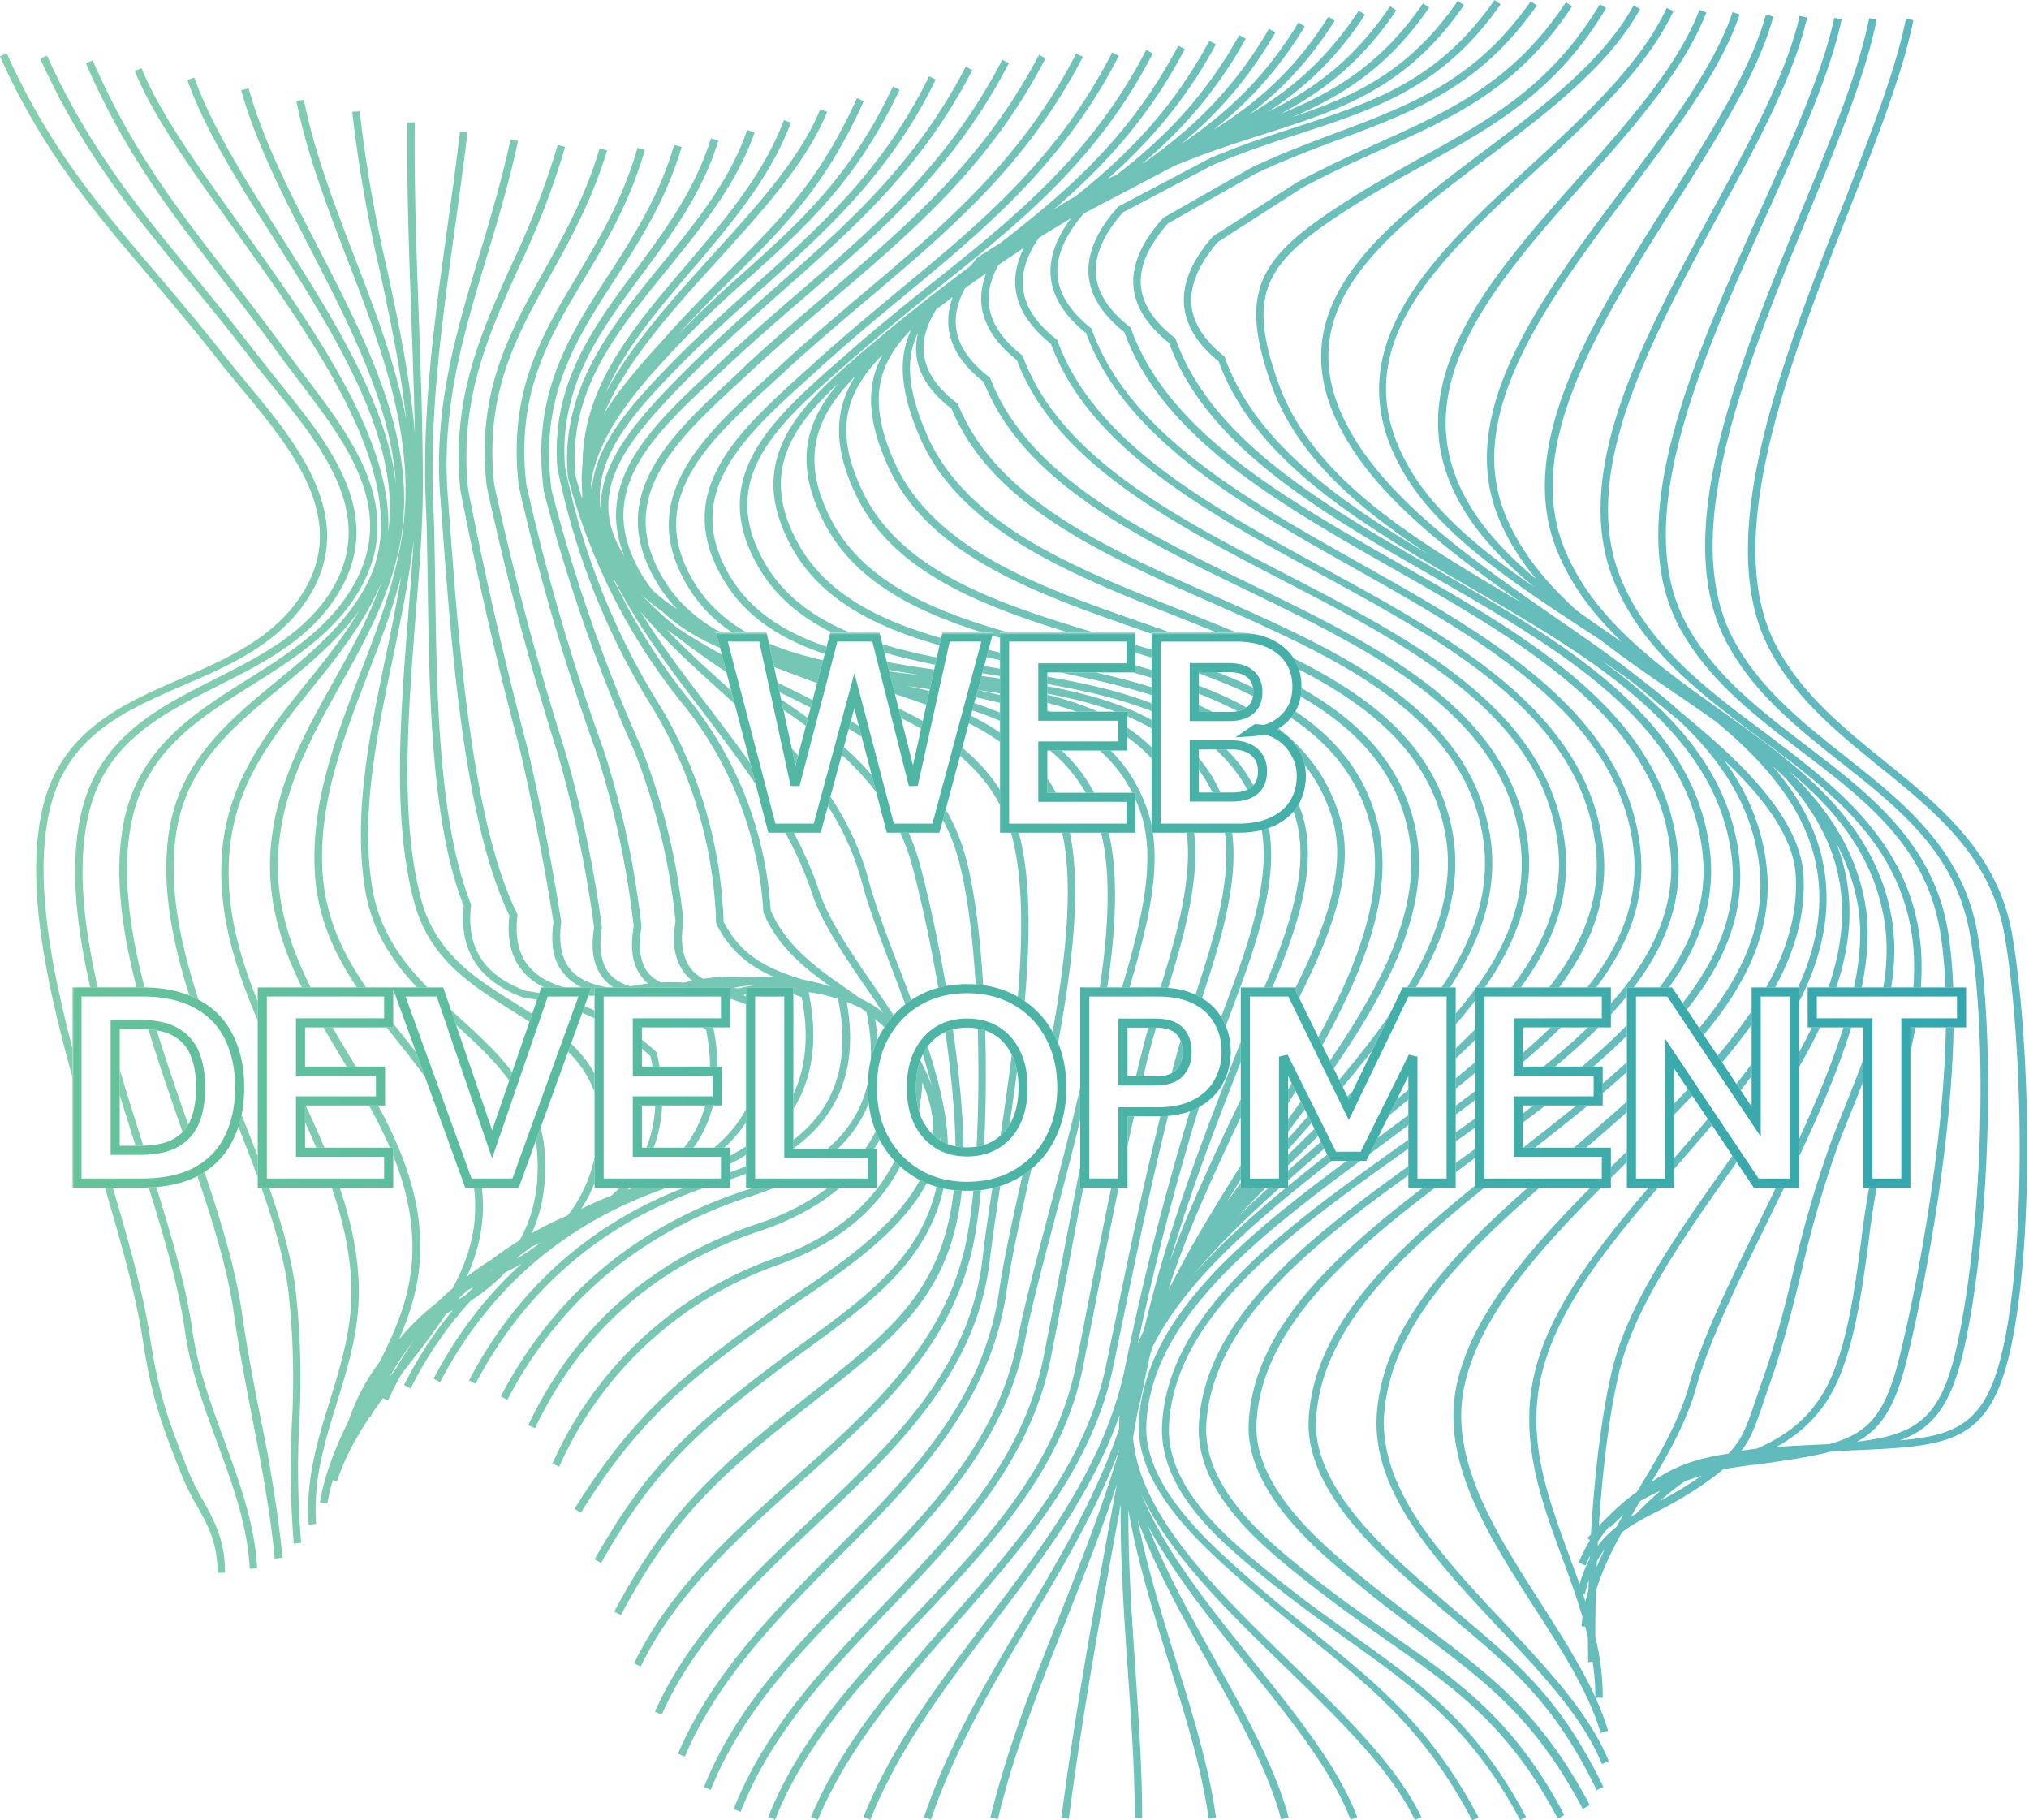 <?xml version="1.0" encoding="UTF-8"?>
<svg xmlns="http://www.w3.org/2000/svg" width="446" height="400" viewBox="0 0 446 400" fill="none">
  <path opacity=".8" d="M299.013 255.12c-23.136 17.144-46.035 35.034-47.034 57.897-.589 13.348 13.348 25.715 21.68 33.1 5.506 4.902 10.506 8.904 15.342 12.825 14.263 11.568 25.552 20.684 36.058 40.551l-1.471.507c-10.342-19.605-21.501-28.608-35.633-40.044-4.901-3.937-9.803-7.989-15.391-12.891-8.544-7.564-22.872-20.259-22.235-34.309 1.017-22.944 22.934-40.728 45.673-57.636h3.011zm10.559-2.684l-.688.491c-24.948 17.743-50.746 36.106-51.922 60.351-.686 14.018 13.511 25.406 22.873 32.954 6.29 5.065 11.96 9.117 17.449 13.071 15.211 10.848 27.219 19.426 38.165 39.995l-1.291.702c-10.766-20.226-22.644-28.706-37.675-39.439-5.505-3.938-11.191-7.99-17.53-13.071-9.656-7.744-24.229-19.458-23.511-34.309 1.226-25.03 27.35-43.623 52.609-61.611l1.521-1.085v1.951zm-36.84-19.044c-5.952 15.154-11.173 28.924-15.538 43.697 4.428-12.169 9.883-23.616 15.538-35.473v3.902c-6.117 12.894-11.633 24.828-15.867 37.74.199-.32.401-.638.605-.957 4.231-8.421 9.614-17.173 15.262-26.182v3.098a819.085 819.085 0 0 0-3.067 4.946 529.475 529.475 0 0 1 3.067-4.22V261h3.08l-.569.66.648-.66h2.362a312.734 312.734 0 0 0-6.044 6.254 281.688 281.688 0 0 1 6.696-6.254h2.446c-7.027 6.298-13.731 12.729-19.279 19.422 5.883-6.759 13.059-13.175 20.642-19.422h.418v-.342a608.12 608.12 0 0 1 8.611-6.921l.414.829.277.554h.29c-16.084 12.696-31.857 25.822-39.325 40.81a73.235 73.235 0 0 0-.581 1.774 163.278 163.278 0 0 0-1.199 5.592 163.151 163.151 0 0 1-1.581 7.16c-.329 1.818-.66 3.637-.992 5.458 1.499 17.24 18.331 33.592 34.644 49.449 12.041 11.698 23.413 22.76 28.755 34l-1.437.605c-5.228-10.979-16.501-21.926-28.428-33.526-12.65-12.29-25.603-24.887-31.684-38.115 4.942 12.289 14.867 24.643 24.577 36.727 9.622 11.975 18.707 23.297 22.873 34.308l-1.47.54c-4.134-10.734-13.071-21.958-22.678-33.836-8.137-10.128-16.427-20.445-21.883-30.826 3.745 9.75 9.27 19.638 14.695 29.356 6.829 12.237 13.299 23.804 16.24 34.816l-1.634.408c-2.892-10.832-9.297-22.301-16.077-34.44-5.785-10.359-11.67-20.914-15.444-31.342 1.96 10.092 5.159 20.423 8.304 30.558 3.807 12.253 7.402 23.837 8.889 34.848l-1.618.278c-1.471-10.865-5.048-22.383-8.822-34.587-3.42-11.04-6.906-22.291-8.816-33.257-.056 11.614.752 23.538 1.562 35.234.735 11.339 1.47 22.073 1.47 32.496h-1.633c0-10.374-.736-21.06-1.52-32.398-.836-12.135-1.689-24.519-1.567-36.576-4.171 22.662-8.418 46.108-11.406 69.089l-1.633-.213c3.12-24.082 7.629-48.523 11.975-72.164l.197-1.075c-3.251 9.899-7.062 19.533-10.8 28.98-5.702 14.312-11.616 29.114-15.341 44.553l-1.634-.392c3.807-15.537 9.689-30.388 15.374-44.766 4.639-11.737 9.393-23.755 13.024-36.199-5.161 13.602-12.612 26.139-19.886 38.372-8.055 13.626-16.37 27.66-21.566 43.05l-1.536-.522c5.245-15.554 13.626-29.67 21.73-43.328 7.946-13.36 16.094-27.048 21.177-42.087-.009-.984.014-1.964.074-2.941-5.982 17.138-17.085 31.814-27.934 46.073-10.096 13.316-20.553 27.088-26.843 42.854l-1.503-.605c6.372-15.978 16.894-29.832 27.056-43.229 12.76-16.812 25.96-34.179 30.404-55.418a621.432 621.432 0 0 1 14.299-56.451c.667-.246 1.3-.531 1.895-.861l.127-.073a617.477 617.477 0 0 0-13.489 51.943 61.34 61.34 0 0 1 1.299-2.771c5.186-21.724 12.078-39.987 20.344-61.011.312-.795.641-1.607.984-2.436v4.386zm-15.98 11.846c-3.872 15.533-6.946 30.622-10.246 46.376l-1.797 8.708c-4.656 22.465-19.769 39.636-34.31 56.236-11.665 13.25-23.706 26.941-30.633 43.377l-1.503-.637c7.025-16.681 19.164-30.471 30.894-43.803 15.129-17.203 29.408-33.459 33.999-55.548l1.798-8.692c3.202-15.601 6.273-30.543 10.116-45.924a25.846 25.846 0 0 0 1.682-.093zM245.892 261c-1.857 8.924-3.612 17.879-5.415 27.069-.774 3.976-1.558 7.978-2.353 12.008-4.526 22.873-20.161 39.359-35.273 55.354-12.466 13.282-25.536 27.006-32.48 44.487l-1.503-.605c7.074-17.775 20.161-31.613 32.839-45.01 15.635-16.55 30.421-32.169 34.849-54.535.806-4.03 1.59-8.034 2.352-12.009 1.782-9.06 3.521-17.92 5.357-26.759h1.627zm63.68-2.707c-22.31 16.064-43.219 33.003-44.409 54.839-.751 14.295 14.067 26.026 22.873 33.018 6.421 5.081 12.156 9.085 17.711 12.973 15.161 10.587 27.137 18.936 38.1 39.733l-1.389.882c-10.767-20.438-22.595-28.689-37.577-39.211-5.31-3.708-11.339-7.924-17.792-13.07-9.117-7.205-24.36-19.246-23.56-34.407 1.223-22.813 23.062-40.251 46.043-56.76v2.003zM237.442 261h.683c-.964 4.956-1.894 9.88-2.794 14.751-1.405 7.466-2.86 15.178-4.395 22.873-4.592 22.873-20.243 39.211-35.388 54.993-12.646 13.168-25.782 26.859-32.758 44.553l-1.519-.605c7.091-17.971 20.341-31.793 33.15-45.141 15.668-16.338 30.47-31.761 34.963-54.193a2300.674 2300.674 0 0 0 4.394-22.791c1.192-6.267 2.401-12.625 3.664-19.026V261zm78.057 0c-20.165 15.278-38.291 31.555-39.308 51.723-.702 14.034 14.443 26.663 21.73 32.675 5.767 4.787 11.109 8.807 15.831 12.352 14.002 10.522 25.062 18.838 35.698 38.934l-1.535.865c-10.44-19.752-20.847-27.578-35.225-38.377-4.737-3.562-10.096-7.581-15.896-12.417-7.483-6.225-23.069-19.213-22.317-34.065 1.031-20.35 18.501-36.553 38.327-51.69h2.695zm8.812 0h2c-18.86 15.154-35.911 31.213-37.016 50.938-.686 12.319 10.488 24.083 18.951 31.843 4.901 4.477 9.313 8.169 13.234 11.534 12.564 10.571 21.648 18.218 30.96 37.382l-1.47.719c-9.166-18.854-18.135-26.402-30.535-36.858-3.938-3.268-8.414-7.075-13.299-11.568-8.708-7.989-20.194-20.128-19.475-33.149 1.116-20.05 17.888-36.183 36.65-51.33V261zm-86.869-14.892c-1.823 7.507-3.775 14.919-5.624 21.931-2.646 9.982-5.13 19.409-6.535 26.663-4.493 22.873-20.406 38.982-35.797 54.52-12.874 13.037-26.221 26.5-33.247 44.129l-1.503-.605c7.14-17.972 20.602-31.532 33.607-44.668 15.913-16.06 30.944-31.238 35.355-53.67 1.422-7.303 3.921-16.762 6.535-26.777 2.399-9.09 4.973-18.856 7.209-28.615v7.092zM338.452 261c-17.16 14.956-32.848 30.735-34.192 49.812-1.16 16.468 12.825 31.385 26.337 45.746 9.672 10.309 18.805 20.062 23.02 30.469l-1.487.67c-4.101-10.129-13.07-19.769-22.709-29.964-13.757-14.704-27.987-29.865-26.778-47.036 1.375-19.114 16.407-34.848 33.193-49.697h2.616zm-111.743-4.11c-2.265 10.111-4.409 19.661-5.462 26.964-3.611 24.997-20.634 42.054-37.119 58.539-12.891 13.005-26.223 26.353-33.591 43.638l-1.503-.637c7.499-17.58 20.945-31.043 33.934-44.113 17.04-17.04 33.133-33.149 36.662-57.623 1.007-6.927 2.984-15.836 5.104-25.328a20.425 20.425 0 0 0 1.975-1.44zM412.498 4.297c-2.287 11.812-8.479 26.876-15.014 42.821-13.446 32.676-28.673 69.845-16.648 93.028 5.718 10.996 15.456 18.707 24.866 26.141 12.695 10.048 25.813 20.439 28.999 38.966 3.987 23.232 2.648 65.58-2.858 90.609-2.821 12.776-6.86 18.107-14.323 20.692 13.542-1.136 19.447-4.408 22.982-21.264 4.983-23.641 4.117-66.037.212-89.286-2.925-17.547-14.867-27.219-27.513-37.463-9.149-7.401-18.608-15.063-24.31-25.977-12.532-23.984 2.63-62.754 16.01-96.982 6.078-15.52 11.813-30.192 14.051-41.465l1.634.31c-2.271 11.437-8.023 26.14-14.133 41.76-13.25 33.884-28.28 72.295-16.076 95.625 5.538 10.604 14.867 18.168 23.886 25.471 12.318 9.966 25.062 20.292 28.101 38.444 3.921 23.395 4.787 66.07-.228 89.858-4.591 21.811-13.382 22.203-34.637 23.134l-2.842.13c-.807.075-1.639.148-2.494.219-4.238 1.116-9.575 1.877-16.442 2.854h-.539c-2.326.329-4.429.633-6.356.944-1.402 1.175-3.095 2.433-5.179 3.859a87.926 87.926 0 0 1-8.904 5.212c-3.028 1.526-5.798 2.952-8.206 4.802-2.368 4.279-4.415 8.535-5.745 12.921a337.771 337.771 0 0 0-.122 9.979c1.025 4.379 1.665 8.858 1.624 13.468h-1.568c1.098 2.422 2.03 4.837 2.744 7.255l-1.634.491c-2.663-9.035-8.512-18.168-14.704-27.775-10.081-15.733-20.504-32.023-16.943-48.704 3.29-15.392 15.823-29.616 29.416-43.374h2.354c-13.841 13.89-26.798 28.275-30.087 43.652-3.431 16.028 6.813 32.022 16.714 47.478 4.576 7.188 8.975 14.043 12.073 20.834a50.279 50.279 0 0 0-.578-7.757l-.974.059c-.04-1.729-.065-3.543-.071-5.426a80.41 80.41 0 0 0-.596-2.369l-.802-.064a34.06 34.06 0 0 1 .216-2.023c-1.292-4.408-2.882-8.732-4.449-12.991-4.558-12.433-9.28-25.275-6.355-39.44 3.021-14.556 13.802-28.476 25.342-41.953h2.077c-11.73 13.635-22.858 27.655-25.866 42.264-2.827 13.707 1.633 25.765 6.29 38.541a385.865 385.865 0 0 1 2.316 6.352c.607-2.134 1.351-3.974 2.21-5.585l.026-.584a33.88 33.88 0 0 0-.909 2.055l-1.519-.621a33.01 33.01 0 0 1 2.466-4.912l-.539-.495c.257-.282.511-.558.761-.829.772-12.745 2.241-25.776 4.566-35.72 3.398-14.606 13.511-28.983 24.228-44.21.767-1.089 1.535-2.18 2.303-3.274l.945 1.415c-.642.915-1.283 1.83-1.925 2.742-10.603 15.079-20.634 29.408-23.967 43.622-2.189 9.38-3.614 21.524-4.406 33.567 3.091-3.224 5.763-5.636 8.388-7.49l.168-.28c4.444-7.385 9.051-15.031 11.257-23.102 2.842-10.293 9.1-23.036 15.733-36.515 1.117-2.286 2.247-4.605 3.379-6.941h1.814c-1.25 2.574-2.502 5.128-3.739 7.644-6.535 13.413-12.809 26.14-15.602 36.237-2.013 7.287-5.847 14.157-9.81 20.799 5.241-3.609 10.017-5.181 16.482-6.152l.451-.113c3.059-3.186 4.075-6.204 5.996-11.903.457-1.34.963-2.844 1.552-4.527 2.761-7.776 4.901-16.141 6.829-24.228a246.298 246.298 0 0 1 8.169-27.889c.931-2.434 1.928-4.901 2.941-7.45 1.414-3.523 2.84-7.074 4.136-10.647v4.814a537.427 537.427 0 0 1-2.568 6.47c-1.013 2.516-2.009 5-2.924 7.434a239.9 239.9 0 0 0-8.055 27.774c-2.01 8.169-4.1 16.534-6.861 24.377-.589 1.633-1.096 3.169-1.553 4.508-1.605 4.76-2.634 7.802-4.84 10.686a58.673 58.673 0 0 1 3.364-.472c7.081-3.089 13.163-7.62 16.834-16.781 3.349-8.349 4.77-18.772 6.126-28.869A190.05 190.05 0 0 1 410.854 261h1.659a185.279 185.279 0 0 0-1.763 11.892c-1.389 10.178-2.81 20.716-6.241 29.245-3.201 7.977-8.238 12.647-14.022 15.842 2.361-.166 4.942-.294 7.814-.436l3.022-.147c.275-.015.548-.027.82-.041 9.324-2.609 12.624-7.228 15.861-21.068 4.777-20.311 9.344-47.866 9.716-70.507h1.702c-.376 22.801-4.968 50.487-9.751 70.883-2.687 11.588-5.59 17.059-11.524 20.187 13.21-1.597 18.538-5.054 22.062-21.347 5.489-24.883 6.813-66.986 2.843-89.989-3.072-17.972-15.375-27.66-28.396-37.969-9.557-7.548-19.425-15.374-25.291-26.68-12.384-23.853 3.006-61.332 16.567-94.4 6.535-15.88 12.661-30.863 14.932-42.479l1.634.31zm-192.621 256.34c-.907 5.99-1.745 11.615-2.306 16.339-2.924 24.833-20.65 41.563-37.903 57.901-13.185 12.433-26.86 25.307-34.195 41.923l-1.503-.654c7.499-16.925 21.238-29.914 34.57-42.478 17.776-16.779 34.555-32.676 37.414-56.872.526-4.567 1.295-9.945 2.191-15.685a21.318 21.318 0 0 0 1.732-.474zm-4.26.91c-.47 4.959-1.088 9.319-1.852 12.749-4.902 22.121-21.043 36.466-38.1 51.677-13.266 11.877-26.974 24.099-34.833 40.273l-1.454-.703c7.989-16.485 21.812-28.82 35.192-40.746 16.845-15.015 32.676-29.212 37.577-50.811.745-3.322 1.35-7.525 1.815-12.303a26.06 26.06 0 0 0 1.655-.136zm-5.968.012c.583.065 1.176.109 1.778.134-2.473 22.651-14.062 31.796-31.564 45.54l-5.178 4.101c-17.874 14.051-27.579 23.723-38.215 43.622l-1.454-.768c10.783-20.16 20.602-29.93 38.525-44.209l5.195-4.101c17.145-13.476 28.496-22.402 30.913-44.319zm139.584 85.704a34.258 34.258 0 0 0-.861 3.087l-.439-.097c.19.562.38 1.124.563 1.689.198-.847.421-1.69.672-2.527.019-.713.041-1.431.065-2.152zM24.789 261c3.554 11.988 6.71 23.252 8.197 32.967 2.026 13.201 4.199 18.707 8.56 29.686a49.564 49.564 0 0 0 3.269 6.388c2.368 4.428 4.689 8.512 4.64 15.603h-1.634c0-6.65-2.173-10.538-4.526-14.705a52.501 52.501 0 0 1-3.268-6.535c-4.264-10.75-6.616-16.664-8.658-30.045-1.497-9.774-4.718-21.196-8.328-33.359h1.748zm9.57-.133c3.526 11.355 6.571 22.023 7.907 31.385 1.209 8.512 4.15 16.485 6.993 24.196 3.267 8.986 6.748 18.283 7.27 28.216l-1.634.098c-.506-9.689-3.741-18.462-7.172-27.775-2.86-7.777-5.833-15.831-7.075-24.507-1.31-9.355-4.396-20.086-7.96-31.511a36.893 36.893 0 0 0 1.67-.102zm318.37 79.634a20.336 20.336 0 0 0-1.706 2.61l-.054 1.286a70.025 70.025 0 0 1 1.76-3.896zm-146.866-79.697a21.96 21.96 0 0 0 1.516.384c-3.489 15.939-15.897 25.03-29.949 35.262-2.075 1.503-4.184 3.023-6.291 4.608-18.446 13.87-27.954 22.824-38.998 42.429l-1.422-.8c11.175-19.867 20.798-28.918 39.521-42.936 2.108-1.634 4.232-3.121 6.307-4.624 13.774-10.035 25.925-18.875 29.316-34.323zm-160.914-3.231c3.693 10.967 6.824 21.335 8.199 30.758 1.061 7.548 2.548 15.227 3.986 22.628a314.231 314.231 0 0 1 4.999 31.368l-1.748.213c-.964-10.424-3.007-20.995-4.984-31.206-1.437-7.434-2.94-15.112-4.003-22.709-1.247-9.197-4.403-19.374-8.007-30.148.115-.06.232-.117.345-.179l.004-.002c.417-.229.82-.471 1.21-.723zm311.902 75.295c-.925.865-1.886 1.793-2.891 2.793l-.201-.204a27.296 27.296 0 0 0-2.519 3.324c-.018.332-.038.663-.055.994 1.233-1.66 2.626-3.028 4.139-4.224.5-.898 1.01-1.793 1.527-2.683zM59.171 261c2.634 7.52 4.734 14.801 5.74 21.857a176.133 176.133 0 0 1 .865 29.964 193.313 193.313 0 0 0 .425 26.239l-1.617.179a196.845 196.845 0 0 1-.425-26.467 174.27 174.27 0 0 0-.85-29.686c-1.017-7.093-3.167-14.458-5.857-22.086h1.72zm15.498 0c2.302 6.807 3.904 13.788 4.178 21.008.36 9.606-2.255 18.086-4.804 26.271-2.696 8.757-5.26 17.008-4.558 26.631l-1.633.163c-.72-9.933 2.009-18.723 4.64-27.219 2.499-8.07 5.08-16.338 4.72-25.732-.28-7.232-1.933-14.256-4.298-21.122h1.755zm290.293 66.63a40.937 40.937 0 0 0-4.473 2.306 376.841 376.841 0 0 0-2.04 3.447c.38-.234.765-.464 1.155-.69 1.911-1.938 3.678-3.614 5.358-5.063zM202.21 259.342c.487.252.982.487 1.489.699-5.606 10.583-17.754 18.848-27.266 25.332a254.54 254.54 0 0 0-5.409 3.758c-18.968 13.593-30.338 22.318-43.343 43.328l-1.389-.866c13.168-21.239 24.637-30.062 43.785-43.785 1.634-1.193 3.48-2.451 5.424-3.774 9.341-6.375 21.267-14.507 26.709-24.692zM83.1 242.94c5.136 9.505 9.22 19.536 9.29 30.85.051 7.64-1.957 14.332-4.712 20.589a54.213 54.213 0 0 1 8.502-8.215 70.004 70.004 0 0 1 3.306-3.041c3.638-6.679 5.756-13.8 4.709-22.123h1.716c.861 7.233-.599 13.646-3.297 19.58a69.966 69.966 0 0 1 5.49-3.805 79.3 79.3 0 0 1 6.115-4.187c3.384-6.006 4.62-13.107 3.659-21.246a39.147 39.147 0 0 0-.11-.629l1.048-2.89c.287 1.055.526 2.145.711 3.274.882 7.496-.004 14.141-2.631 19.909a79.041 79.041 0 0 1 7.919-3.908c2.855-3.697 4.818-7.921 5.878-12.661v5.561a32.405 32.405 0 0 1-2.916 5.675 85.82 85.82 0 0 1 6.558-2.887 32.01 32.01 0 0 0 1.909-1.786h2.108c-.139.157-.28.313-.423.469.472-.161.946-.316 1.422-.469h7.38c-22.301 7.619-39.092 21.984-49.995 42.737l-1.437-.752c5.167-9.843 11.631-18.272 19.347-25.251a53.479 53.479 0 0 1-3.547 1.864c-2.145 2.285-4.681 4.367-7.607 6.244a84.226 84.226 0 0 0-13.225 19.301l-1.454-.752a85.822 85.822 0 0 1 10.725-16.458c-.5.258-.995.527-1.484.803-2.614 4.002-5.599 7.839-8.555 11.635-.407.516-.812 1.035-1.219 1.553a77.669 77.669 0 0 0-2.997 5.848l-1.085-.518a118.378 118.378 0 0 0-2.415 3.381 58.61 58.61 0 0 0-.29.732l-.162-.066c-1.888 2.803-3.61 5.688-5.034 8.693l-.065.407-.117-.021a45.144 45.144 0 0 0-2.039 5.184l-.92-.3a50.774 50.774 0 0 0-1.22 5.185l-1.634-.277c1.177-6.551 3.58-12.385 6.312-17.905 1.623-4.775 3.881-9.071 6.767-12.874 4.064-7.9 7.345-15.85 7.278-25.571-.045-7.03-1.708-13.586-4.223-19.845v-1.757h-.727c-1.358-3.159-2.92-6.244-4.582-9.28H83.1zm290.91 81.364a156.27 156.27 0 0 0-3.616 1.205c-1.737 1.174-3.521 2.59-5.433 4.303a90.823 90.823 0 0 0 7.657-4.541c.487-.332.949-.655 1.392-.967zM196.645 255.13c.395.422.805.828 1.235 1.215-5.146 9.901-14.23 17.187-27.182 21.759a82.652 82.652 0 0 0-47.772 44.209l-1.487-.669a84.164 84.164 0 0 1 48.72-45.077c12.711-4.492 21.563-11.669 26.486-21.437zM184.629 261c-4.895 4.149-11.046 7.427-18.441 9.816-22.284 7.614-38.639 22.122-48.588 43.067l-1.47-.702c10.129-21.354 26.81-36.139 49.568-43.965 6.404-2.048 11.842-4.792 16.306-8.216h2.625zm-14.288 0a69.313 69.313 0 0 1-5.328 1.909c-23.952 7.712-41.972 22.759-53.491 44.717l-1.437-.752c11.714-22.35 30.062-37.675 54.503-45.518.373-.116.742-.236 1.107-.356h4.646zm-15.389 0c-22.513 7.768-39.437 22.213-50.423 43.113l-1.437-.752c10.536-20.048 26.431-34.292 47.333-42.361h4.527zm-63.909 33.446a68.368 68.368 0 0 0-5.368 8.103c.434-.564.872-1.125 1.308-1.685a79.267 79.267 0 0 1 4.06-6.418zm13.125-11.658c-.526.289-1.046.587-1.562.894a78.361 78.361 0 0 0-1.98 1.93c.2-.096.401-.193.603-.288.437-.259.863-.523 1.283-.791a85.15 85.15 0 0 1 1.656-1.745zm4.199-4.023a78.81 78.81 0 0 0-.801.628l.206-.091c.198-.18.396-.359.595-.537zm10.419-5.646c-.582.244-1.16.496-1.734.755a83.714 83.714 0 0 0-3.198 2.376l-.218.302a42.053 42.053 0 0 0 5.15-3.433zM291.1 252.445a945.056 945.056 0 0 0-7.968 6.966v-2.189a1047.22 1047.22 0 0 1 7.209-6.297l.759 1.52zm-127.109 5.497a66.97 66.97 0 0 1-3.517 1.277v-1.601a64.339 64.339 0 0 0 3.517-1.305v1.629zm193.617-2.56c-1.172 1.16-2.345 2.324-3.517 3.49v-2.369c.931-.927 1.864-1.852 2.794-2.775l.723-.719v2.373zm-304.51-10.407c1.22 3.09 2.418 6.141 3.56 9.155v4.645c-1.331-3.661-2.773-7.381-4.26-11.161.279-.852.512-1.731.7-2.639zm271.213 9.464a1128.209 1128.209 0 0 0-4.339 3.207v-2.023c1.444-1.068 2.892-2.131 4.339-3.193v2.009zm52.005-7.163a848.535 848.535 0 0 1-7.276 8.445l-1.031 1.187v-2.401a793.415 793.415 0 0 0 7.394-8.596l.913 1.365zm-86.591 2.412c-.547.534-1.092 1.071-1.639 1.605a1732.186 1732.186 0 0 0-4.954 4.854v-2.365c1.253-1.23 2.508-2.458 3.761-3.682.683-.665 1.363-1.331 2.043-1.994l.789 1.582zm-125.734 4.123a45.974 45.974 0 0 1-3.517 1.996v-1.799a42.19 42.19 0 0 0 3.517-2.085v1.888zm242.951-28.031c-2.822 9.217-7.015 18.918-11.513 28.463v-3.901c3.81-8.282 7.305-16.615 9.779-24.562h1.734zm-97.37 21.509a1369.52 1369.52 0 0 1-7.354 5.458l-1.121.829 1.747-3.522c2.247-1.662 4.497-3.329 6.728-5.006v2.241zm-21.289-.491c-1.37 1.556-2.745 3.11-4.118 4.658l-1.033 1.171v-2.387a1768.58 1768.58 0 0 0 4.388-4.974l.763 1.532zm-95.786 1.837c.255.635.54 1.256.852 1.861-.376.668-.77 1.323-1.184 1.964h-1.976a36.316 36.316 0 0 0 2.308-3.825zm-1.721-10.779a29.507 29.507 0 0 0 .18 4.63c-1.472 3.723-3.741 7.049-6.801 9.974h-2.266c4.694-4.007 7.649-8.863 8.887-14.604zm39.049-225.047c-12.122 23.395-28.934 37.79-46.71 52.919-5.767 4.9-11.731 10.015-17.711 15.553l-2.336 2.156c-14.377 13.218-27.938 25.7-17.383 43.574 2.874 4.871 6.863 8.525 11.602 11.336.5.221 1.004.439 1.513.653h-1.403l.328 1.253.563 2.157c-4.743-2.055-9.048-4.626-12.666-7.972a47.432 47.432 0 0 1-4.723-3.87c2.401 2.595 5.025 4.983 7.787 7.232 3.155 2.183 6.517 4.166 9.974 6.035l1.015 3.88c-3.704-2.468-7.379-5.016-10.866-7.773a77.427 77.427 0 0 1-2.27-1.572c4.28 4.497 8.88 8.636 13.408 12.706l.792.711.757 2.895a1110.69 1110.69 0 0 0-2.642-2.38c-6.218-5.596-12.563-11.31-18.064-17.917 4.36 7.088 9.557 13.917 14.91 20.939 3.095 4.066 6.221 8.179 9.204 12.395l1.218 4.659c-3.714-5.507-7.756-10.822-11.729-16.058-6.952-9.131-14.064-18.477-19.213-28.628a35.258 35.258 0 0 1-.376-.489 132.344 132.344 0 0 0 16.092 25.818 81.833 81.833 0 0 1 18.495 46.987c3.431 8.038 10.342 12.858 17.024 17.514.902.63 1.797 1.254 2.679 1.882 1.836.848 3.54 1.869 5.032 3.183a539.405 539.405 0 0 0-3.562-5.261c-5.097-7.466-9.916-14.508-12.056-20.962-1.534-4.631-3.548-9.07-5.879-13.364h1.857c2.191 4.127 4.095 8.392 5.574 12.842 2.074 6.241 6.812 13.201 11.844 20.553a422.67 422.67 0 0 1 4.529 6.722 21.147 21.147 0 0 0-2.015 2.621 44.131 44.131 0 0 0-2.066-1.798c.264 1.549.447 3.057.548 4.526a22.3 22.3 0 0 0-1.492 4.416c.15-3.229-.159-6.696-.924-10.407a86.58 86.58 0 0 0-1.239-.921 38.794 38.794 0 0 0-3.134-1.358c2.552 13.989-1.377 24.765-11.719 32.205v-1.872c9.374-7.203 12.598-17.466 9.823-31.001a38.842 38.842 0 0 0-6.472-1.495l.078.339c2.005 10.054.852 18.515-3.429 25.343v-3.302c2.826-5.904 3.43-12.977 1.844-21.257a43.129 43.129 0 0 0-1.844-.661V217h-10.401v1.551c-.222.049-.444.098-.666.151.223.083.445.167.666.254v1.796a43.568 43.568 0 0 0-3.517-1.272V217h-25.613a9.418 9.418 0 0 1-1.953-1.65c-2.483-2.778-3.103-6.536-2.319-11.584a268.874 268.874 0 0 0-7.924-37.904c-6.11-19.344-11.437-39.211-15.685-59.061-2.303-20.57 4.902-33.444 12.483-47.086 4.542-8.169 9.23-16.502 12.35-27.121l1.634.473c-3.267 10.783-7.907 19.247-12.481 27.449-7.483 13.397-14.541 26.042-12.32 46.023 4.281 19.704 9.542 39.538 15.653 58.816a271.989 271.989 0 0 1 7.989 38.28v.229c-.735 4.64-.098 8.168 1.895 10.358 1 1.099 2.483 1.971 4.389 2.541a45.054 45.054 0 0 1 3.895-.62 8.99 8.99 0 0 1-1.03-1.006c-2.434-2.794-2.99-6.535-2.14-11.567a197.457 197.457 0 0 0-8.055-37.822 481.225 481.225 0 0 1-17.204-58.947c-2.418-20.684 5.016-33.117 12.874-46.269 4.901-8.283 10.048-16.828 13.201-28.036l1.634.441c-3.268 11.437-8.398 20.063-13.381 28.428-7.728 12.907-15.013 25.111-12.661 45.174a483.724 483.724 0 0 0 17.122 58.686 200.175 200.175 0 0 1 8.169 38.28v.228c-.8 4.624-.213 8.169 1.732 10.326.644.715 1.503 1.34 2.557 1.85 1.7-.087 3.401-.075 5.095.03a44.124 44.124 0 0 1 1.783-.406 10.27 10.27 0 0 1-1.626-1.637c-2.304-2.925-2.842-6.617-2.042-11.437a141.036 141.036 0 0 0-8.953-37.152 362.96 362.96 0 0 1-19.981-57.281c-2.876-21.239 5.375-33.967 14.116-47.478 5.489-8.48 11.175-17.269 14.524-28.705l1.634.457c-3.431 11.665-9.166 20.553-14.704 29.146-8.578 13.25-16.665 25.766-13.888 46.27a360.968 360.968 0 0 0 19.883 56.953 143.094 143.094 0 0 1 9.101 37.741v.131c-.752 4.46-.18 7.923 1.633 10.309.657.864 1.564 1.624 2.69 2.261a43.834 43.834 0 0 1 10.293-.307c1.696-.162 3.4-.221 5.101-.18-4.906-2.173-9.448-5.477-12.43-11.512l-.099-.327a96.711 96.711 0 0 0-14.704-48.392 159.215 159.215 0 0 1-20.21-51.677c-1.34-18.331 7.696-30.52 17.27-43.426 6.453-8.708 13.07-17.727 16.5-28.87l1.634.474c-3.447 11.437-10.211 20.537-16.762 29.409-9.378 12.645-18.25 24.605-16.959 42.218a157.896 157.896 0 0 0 19.916 51.006 98.033 98.033 0 0 1 14.949 49.013c3.95 7.886 10.622 10.667 17.507 12.757 2.043.37 4.065.893 6.05 1.562-6.041-4.312-11.706-8.952-14.816-16.344v-.262a80.184 80.184 0 0 0-18.25-46.203 133.98 133.98 0 0 1-24.67-49.014c-1.977-19.197 9.427-33.23 20.455-46.808 7.483-9.165 15.178-18.625 18.919-29.67l1.634.54c-3.921 11.322-11.681 20.88-19.196 30.127-11.322 13.936-22.024 27.088-20.129 45.484.442 1.655.916 3.3 1.421 4.934-.004-.339.002-.677.012-1.013a26.028 26.028 0 0 1-.08-1.591 32.31 32.31 0 0 1 .149-5.145c.089-17.063 11.207-30.06 22.874-43.73 8.332-9.804 16.959-19.917 21.386-31.778l1.537.571c-4.526 12.123-13.251 22.367-21.681 32.268-7.617 8.934-14.998 17.595-19.114 27.261 5.498-10.504 14.605-20.56 23.558-30.447 9.983-11.011 19.409-21.419 23.69-32.055l1.519.605c-4.395 10.913-13.903 21.419-24 32.545-9.962 10.968-20.114 22.18-25.111 33.923 3.442-5.732 8.333-11.168 13.331-16.72l.98-1.095c4.902-5.457 9.313-9.803 13.578-14.1 10.929-10.897 19.604-19.507 27.773-37.577l1.487.67c-8.299 18.43-17.024 27.138-28.085 38.15-4.061 4.045-8.256 8.226-12.857 13.311a240.848 240.848 0 0 1 14.884-14.112c12.449-11.224 23.199-20.93 32.479-40.55l1.47.686c-9.411 19.932-20.275 29.735-32.856 41.09a237.47 237.47 0 0 0-21.892 21.664c-5.813 6.69-11.825 14.844-13.091 23.693.049.482.104.967.172 1.455.717-9.612 8.121-18.203 17.314-27.6 6.258-6.404 12.483-11.975 18.511-17.382 14.557-13.07 28.298-25.406 38.313-45.877l1.469.718c-10.113 20.733-23.967 33.117-38.638 46.351-6.013 5.392-12.204 10.963-18.429 17.318-10.381 10.609-18.389 20.14-16.501 31.325-.715-10.563 7.624-20.107 18.723-31.227 6.698-6.698 13.396-12.613 19.882-18.348 15.717-13.854 30.569-26.957 41.564-48.261l1.454.752c-11.142 21.582-26.141 34.766-41.939 48.735-6.454 5.718-13.07 11.616-19.818 18.282-14.493 14.596-23.639 25.592-14.779 39.78-6.628-16.735 6.186-28.658 19.681-41.234l1.731-1.634c5.735-5.358 11.437-10.276 16.91-15.014 17.041-14.704 33.134-28.592 44.782-51.187l1.455.752c-11.796 22.873-28.004 36.858-45.159 51.677-5.489 4.721-11.158 9.622-16.86 14.965l-1.748 1.633c-14.704 13.74-27.53 25.619-17.253 43.59a30.867 30.867 0 0 0 2.793 4.081c1.604 1.466 3.378 2.805 5.291 4.04a31.624 31.624 0 0 1-4.571-6.013c-11.208-19.001 2.826-31.924 17.693-45.615l2.287-2.222c5.996-5.555 11.976-10.653 17.76-15.587 17.661-15.08 34.309-29.31 46.383-52.379l1.438.768zm127.783 231.609a588.32 588.32 0 0 1-8.937 7.802h-2.699c3.913-3.353 7.843-6.727 11.636-10.151v2.349zm-8.554-1.478c-3.799 3.129-7.712 6.213-11.619 9.28h-2.636l.078-.062c3.897-3.043 7.818-6.109 11.64-9.218h2.537zm-185.063 3.724c-1.312 1.994-2.895 3.846-4.749 5.556h-2.295c3.018-2.488 5.363-5.312 7.044-8.484v2.928zm-7.247-3.724a27.936 27.936 0 0 1-4.282 9.28h-2.098a25.907 25.907 0 0 0 4.663-9.28h1.717zm-11.201 0c-.153 3.308-.772 6.402-1.857 9.28h-1.604c1.152-2.854 1.803-5.944 1.955-9.28h1.506zm-78.366 0c1.434 3.066 2.837 6.157 4.146 9.28H69.52a221.384 221.384 0 0 0-2.462-5.577v-3.703h.12zm142.28-16.726c1.318 9.12 2.227 18.202 2.342 25.924a12.49 12.49 0 0 1-1.767-.221c-.113-7.491-.979-16.273-2.24-25.119a10.14 10.14 0 0 1 1.665-.584zm5.462-.175c.573.102 1.119.242 1.64.421.244 8.551.158 17.248-.238 25.156-.525.167-1.074.298-1.651.388.425-8.135.515-17.141.249-25.965zm34.364 19.301a783.952 783.952 0 0 0-1.441 6.485v-6.485h1.441zM26.318 235.062c1.653 5.566 3.425 11.166 5.184 16.726a28.59 28.59 0 0 1-.784.012h-.923a1551.202 1551.202 0 0 1-3.477-11.155v-5.583zm177.596-5.079c2.459 7.568 4.296 15.007 4.429 21.449a9.718 9.718 0 0 1-1.576-.773 49.647 49.647 0 0 0-.039-.75c-.017.231-.038.461-.061.69l-.033-.02h.001a10.373 10.373 0 0 1-1.513-1.186c.016-.302.029-.606.032-.911.035-3.409-.876-6.976-2.383-10.631a54.062 54.062 0 0 1-.776 6.3c-.437-1.518-.662-3.231-.662-5.151 0-2.32.329-4.323.962-6.028.959 1.865 1.804 3.72 2.495 5.558a122.454 122.454 0 0 0-1.955-6.798c.324-.633.684-1.216 1.079-1.749zm1.206 20.736a12.01 12.01 0 0 0 .316.245l-.316-.245zm119.191-2.948a1102.39 1102.39 0 0 1-4.339 3.102v-1.997a972.4 972.4 0 0 0 4.339-3.109v2.004zm-101.842-15.844l.003.007c.487 1.014.85 2.15 1.085 3.412a710.225 710.225 0 0 1-1.653 11.825 10.396 10.396 0 0 1-1.981 2.392c.869-5.788 1.732-11.791 2.469-17.794l.077.158zm-189.86-5.72c.658.049 1.275.126 1.853.227 2.104 6.875 4.513 13.83 6.908 20.723a8.272 8.272 0 0 1-1.247 1.64l-.161-.478c-2.546-7.346-5.126-14.771-7.353-22.112zm254.174 17.581a806.674 806.674 0 0 1-3.651 4.95v-2.808c.942-1.275 1.88-2.551 2.81-3.828l.841 1.686zm52.93-.848a449.044 449.044 0 0 1-5.002 3.801v-2.021c.785-.592 1.569-1.185 2.348-1.78h2.654zm-30.141-1.27a466.574 466.574 0 0 1-4.315 3.517l1.786-3.601c.848-.692 1.692-1.386 2.529-2.082v2.166zm62.415-.867a302.726 302.726 0 0 1-3.978 4.16v-2.432a278.507 278.507 0 0 0 3.012-3.174l.966 1.446zm-47.676.926a410.189 410.189 0 0 1-4.339 3.222v-1.963a382.479 382.479 0 0 0 4.339-3.243v1.984zm-39.51-1.917c-.552.915-1.109 1.83-1.669 2.746v-3.16c.268-.443.534-.886.8-1.329l.869 1.743zm-21.317 2.376zm.35-.216l-.09.056.09-.056zm32.631-.4l-.292-.595 1.123-1.128-.831 1.723zm61.143-5.983a217.98 217.98 0 0 1-5.317 4.648v-2.107a196.952 196.952 0 0 0 5.317-4.715v2.174zm-232.079-6.267c2.016 1.937 3.785 4.104 5.164 6.63v4.085c-1.276-3.549-3.313-6.418-5.818-8.912l.654-1.803zm259.499 7.162a184.036 184.036 0 0 1-2.405 3.112l-.928-1.39a173.8 173.8 0 0 0 3.333-4.387v2.665zm-60.717-.763a241.5 241.5 0 0 1-4.339 3.555v-2.296a222.742 222.742 0 0 0 4.339-3.599v2.34zm-22.711-4.788a253.76 253.76 0 0 1-6.458 7.938l-.767-1.568c3.951-4.708 7.704-9.448 11.015-14.224l-3.79 7.854zm-202.48-8.996c.605.556 1.21 1.11 1.816 1.663 4.105 3.744 8.268 7.552 11.651 11.98l-.652 1.896c-3.241-4.457-7.392-8.301-11.683-12.229l-1.133-3.31zm158.343 15.059zm.223-.093zm.232-.106zm.191-.1c-.038.021-.077.043-.117.063.04-.02.079-.042.117-.063zM1.486 11.714c9.182 20.488 20.063 33.28 32.676 48.083 4.77 5.62 9.705 11.436 14.852 17.972 1.633 2.009 3.268 4.067 5.097 6.24 11.339 13.642 25.454 30.617 12.841 48.589-6.535 9.279-16.696 13.724-26.564 17.971-13.397 5.833-26.043 11.323-29.621 28.119-3.066 14.409.246 32.97 5.151 51.639v6.388c-5.78-20.788-10.206-41.944-6.752-58.273 3.758-17.612 17.383-23.542 30.567-29.277 9.656-4.199 19.607-8.528 25.88-17.433 11.91-16.958-1.193-32.676-12.76-46.612-1.814-2.19-3.546-4.248-5.13-6.29-5.114-6.535-10.048-12.335-14.802-17.972C20.226 45.958 9.28 33.084 0 12.384l1.486-.67zm256.823 224.87l-.088.052.088-.052zM86.436 224.926c.645.813 1.29 1.624 1.935 2.431a488.466 488.466 0 0 1 3.09 3.899l1.95 5.376c-2.05-2.821-4.224-5.547-6.379-8.245-.69-.865-1.381-1.734-2.071-2.607h1.475v-.854zm167.426.914c.087 0 .173.001.257.003a179.312 179.312 0 0 0-1.258 4.488 631.993 631.993 0 0 0-1.528 6.229h-1.645a629.07 629.07 0 0 1 1.621-6.621c.331-1.32.707-2.688 1.113-4.099h1.44zm4.691 10.588zm.27-.2a4.872 4.872 0 0 1-.225.168l.225-.168zm.692-7.53c.278.692.427 1.519.427 2.502 0 1.713-.493 2.986-1.399 3.925l-.007.007-.006.007a3.531 3.531 0 0 1-1.009.737c.517-1.925 1.049-3.86 1.597-5.807.128-.452.26-.909.397-1.371zm26.556-77.469c12.31 6.98 21.864 16.268 25.002 30.546 3.763 17.087-5.569 35.121-17.91 53.053l-.847-1.729c11.855-17.363 20.68-34.738 17.107-50.981-2.949-13.414-11.901-22.316-23.525-29.065.1-.585.157-1.193.173-1.824zm113.986 74.551c-1.386 2.933-2.945 5.855-4.628 8.765v-3.249a111.927 111.927 0 0 0 2.846-5.516h1.782zm-42.449 1.836a144.416 144.416 0 0 1-7.364 6.784h-2.5c3.51-2.971 6.832-5.999 9.864-9.102v2.318zm-6.23-1.836c-2.943 2.941-6.147 5.809-9.527 8.62h-2.56c3.455-2.815 6.739-5.683 9.763-8.62h2.324zm-194.581 0c.604 3.015.915 5.888.937 8.62h-1.665c-.023-2.56-.308-5.261-.859-8.104a41.528 41.528 0 0 0-.795-.516h2.382zm-15.703 2.684a51.024 51.024 0 0 1 3.136 2.7l.197.18v.245c.214.95.398 1.888.552 2.811h-1.542a50.495 50.495 0 0 0-.448-2.271 49.57 49.57 0 0 0-1.895-1.661v-2.004zm-68.007-2.684a543.347 543.347 0 0 0 3.521 5.94 1584 1584 0 0 1 1.599 2.68h-2.01l-1.091-1.831a482.053 482.053 0 0 1-4.014-6.789h1.995zm311.941-.598c-1.989 2.802-4.17 5.565-6.486 8.299l-.982-1.472c2.72-3.236 5.241-6.512 7.468-9.837v3.01zm-41.907.598c-2.617 2.617-5.44 5.175-8.41 7.689V231.4a136.873 136.873 0 0 0 6.176-5.62h2.234zm-18.81 2.69a158.41 158.41 0 0 1-4.339 4.167v-2.261a144.684 144.684 0 0 0 4.339-4.253v2.347zm96.743-2.69c-.331 1.79-.709 3.579-1.121 5.365v-5.365h1.121zm-189.386 3.862c.172.415.331.837.478 1.267l.025.079a20.789 20.789 0 0 0-.503-1.346zm-29.077.503c-.06.094-.116.19-.174.287l-.001-.004c.057-.096.116-.19.175-.283zm82.153-73.808c8.676 5.801 15.267 13.461 18.029 24.376 3.822 14.905-2.613 31.781-12.115 48.998l-.883-1.803c9.026-16.552 15.016-32.675 11.397-46.77-2.671-10.417-9.024-17.787-17.401-23.403.274-.333.531-.685.768-1.056l.189-.311.016-.031zm-53.279 72.831zM235.166 183c2.541 12.144.592 29.101-2.596 46.206a21.048 21.048 0 0 0-.938-1.964h-.001c-.085-.161-.173-.32-.261-.478 2.947-16.37 4.623-32.371 2.125-43.764h1.671zm-3.94 45.647zm-.145-.295c.04.08.08.161.119.243-.039-.081-.08-.161-.12-.241l.001-.002zM345.562 1.405c-11.877 17.972-25.764 24.197-41.857 31.467-5.604 2.532-11.437 5.146-17.498 8.43l-18.511 11.894c-4.231 4.902-6.176 9.541-5.8 13.79.359 3.97 2.794 7.792 7.205 11.337l.179.131v.229c6.647 18.546 25.072 31.424 44.742 43.173-15.413-10.068-28.901-21.495-34.464-37.03-7.581-21.24-2.778-28.379 16.566-40.714 5.702-3.627 11.126-6.633 16.338-9.54 15.243-8.447 28.412-15.734 39.211-33.64l1.389.833c-10.947 18.282-24.295 25.683-39.75 34.31-5.229 2.891-10.636 5.88-16.338 9.491-18.805 11.976-23.184 18.527-15.913 38.77 7.515 20.978 30.208 34.408 52.133 47.38l1.186.703c-14.744-10.319-30.044-21.882-38.191-35.47-17.024-28.33 6.715-46.22 29.654-63.506 13.07-9.802 26.582-20.046 33.231-32.25l1.438.784c-6.813 12.514-20.471 22.873-33.689 32.774-23.396 17.629-45.484 34.309-29.245 61.364 9.182 15.276 27.775 28.119 44.112 39.441 7.038 4.866 13.724 9.488 19.411 14.069 2.925 2.205 5.716 4.491 8.32 6.882 11.285 9.248 26.21 22.373 27.017 35.839.478 8.637-1.984 16.809-6.26 24.654h-1.959c4.415-7.854 6.981-16.002 6.504-24.572-.487-8.874-7.719-17.781-15.781-25.433 5.01 6.839 8.412 14.553 9.393 23.537 1.509 13.748-4.505 25.768-13.83 36.9l-.998-1.495c8.948-10.757 14.675-22.299 13.243-35.323-1.428-13.016-8.196-23.348-17.642-32.231a742.737 742.737 0 0 0-3.124-2.569l-3.921-3.267a126.092 126.092 0 0 0-3.397-2.76 177.35 177.35 0 0 0-6.941-4.825c16.019 11.449 28.605 24.917 30.597 43.757 1.297 12.316-3.534 23.155-11.528 33.152l-.95-1.424c7.552-9.6 12.081-19.951 10.861-31.549-2.973-28.068-30.568-44.112-57.265-59.633-23.379-13.577-47.543-27.627-55.548-49.814-4.657-3.79-7.222-7.94-7.614-12.32-.424-4.737 1.635-9.801 6.258-15.095l.18-.147 18.658-11.992c6.208-3.268 12.025-5.98 17.661-8.512 15.848-7.172 29.555-13.348 41.154-30.878l1.373.898zm-10.851 224.809v-.434h.428l-.428.434zm-55.792-44.262c2.222 12.26-3.435 27.372-8.054 39.753-.488 1.29-.962 2.553-1.419 3.784a13.302 13.302 0 0 0-.515-1.103l-.221-.403c-.092-.17-.19-.336-.29-.501.292-.783.59-1.577.893-2.381 4.529-12.116 10.062-26.904 8.028-38.673a15.498 15.498 0 0 0 1.578-.476zm45.392 37.886a104.235 104.235 0 0 1-4.339 5.31v-2.387a93.575 93.575 0 0 0 4.339-5.493v2.57zM66.789 21.909c2.271 11.437 6.748 23.167 11.077 34.424 4.5 11.685 9.093 23.628 11.407 35.82-1.177-11.106-3.51-22.024-5.803-32.7a306.287 306.287 0 0 1-6.045-34.864l1.634-.148a301.778 301.778 0 0 0 6.012 34.67C87.588 70.926 90.164 83 91.193 95.334c-.163-8.68-.473-17.35-.779-25.817-.506-13.953-1.03-28.38-.866-42.626h1.634c-.164 14.213.36 28.624.866 42.478.441 12.254.898 24.9.898 37.414 0 8.888-.784 18.724-1.633 29.131-1.634 21.68-3.432 44.112 1.29 61.822 3.153 11.829 12.172 17.482 20.864 22.873 1.176.73 2.352 1.462 3.512 2.209l-.597 1.735a271.947 271.947 0 0 0-3.781-2.408c-8.97-5.621-18.25-11.437-21.567-23.903-4.803-17.971-3.054-40.551-1.355-62.378.47-5.965.938-11.741 1.253-17.251-.978 8.649-2.812 17.489-4.603 26.14-3.48 16.73-7.075 34.015-4.558 50.026 1.483 9.517 6.415 16.299 12.205 22.22h-2.314c-5.484-5.84-10.054-12.592-11.476-21.942-2.548-16.338 1.062-33.755 4.575-50.648 1.22-5.893 2.464-11.889 3.44-17.837-1.953 7.517-4.755 14.853-7.509 22.02-5.26 13.772-10.717 28.035-9.802 43.05.613 10.061 4.588 18.082 9.601 25.357h-2.039c-4.87-7.259-8.674-15.295-9.245-25.259-.882-15.406 4.64-29.8 9.966-43.736 4.395-11.437 8.937-23.348 9.803-35.617 1.388-18.952-5.75-37.577-12.662-55.467-4.344-11.321-8.854-23.035-11.159-34.7l1.634-.31zm-35.65-6.911c3.824 9.64 12.467 21.697 21.616 34.457C68.697 71.698 86.41 96.47 85.323 117.006c2.84-20.395-11.29-42.643-24.971-64.316-7.892-12.466-15.358-24.23-19.164-35.11l1.536-.54c3.757 10.701 11.159 22.4 19 34.783 11.513 18.166 23.312 36.804 25.307 54.611-1.047-17.229-9.93-34.451-18.543-51.196-6.012-11.681-12.236-23.755-15.471-35.404l1.633-.441c3.17 11.436 9.084 22.955 15.341 35.11 10.947 21.24 22.285 43.197 17.874 65.351-2.254 11.323-7.777 21.24-13.07 30.749-6.813 12.22-13.234 23.755-13.692 38.247-.32 10.215 2.836 19.424 7.195 28.15h-1.935c-4.266-8.693-7.315-17.902-6.99-28.184.457-14.899 7.302-27.136 13.902-38.981 3.848-6.919 7.8-13.995 10.501-21.631-3.705 8.693-9.501 15.947-15.157 22.97-8.528 10.57-16.583 20.553-18.086 35.192-1.207 11.856 1.697 22.794 6.124 33.693v4.197c-5.22-12.146-9.108-24.711-7.742-38.054 1.552-15.129 10.13-25.765 18.43-36.057 4.095-5.08 8.277-10.262 11.642-16.022-4.693 6.583-10.998 11.775-17.148 16.839-10.685 8.79-20.765 17.089-23.085 31.973-1.792 11.575.762 24.083 4.886 36.776a18.899 18.899 0 0 0-2.022-.945c-3.91-12.401-6.23-24.636-4.45-36.077 2.403-15.504 13.202-24.391 23.642-32.985 7.548-6.208 15.357-12.63 19.916-21.517 11.044-21.501-10.391-51.448-29.212-77.785-9.297-12.874-17.973-24.98-21.894-34.816l1.52-.588zm97.363 206.131c.738.299 1.469.614 2.191.947v1.721a49.194 49.194 0 0 0-2.722-1.202l.531-1.466zM329.861.932c-12.694 18.2-27.202 22.873-43.981 28.379-6.176 2.01-12.548 4.083-19.344 6.975l-19.72 10.407c-4.296 4.902-6.29 9.526-5.898 13.774.376 3.986 2.86 7.81 7.401 11.354l.197.148.081.228c8.169 22.726 33.722 37.283 58.49 51.366 28.754 16.338 58.489 33.264 61.691 63.228 1.204 11.185-2.74 21.095-9.658 30.209h-1.512v1.924a84.178 84.178 0 0 1-3.517 4.042v-2.435c8.944-10.07 14.413-21.026 13.07-33.544-3.12-29.146-32.48-45.844-60.891-61.986-24.948-14.181-50.729-28.836-59.143-52.02-4.787-3.806-7.434-7.956-7.826-12.351-.441-4.738 1.715-9.803 6.404-15.112l.229-.18 19.916-10.506c6.91-2.957 13.315-5.032 19.523-7.058C301.874 22.4 316.137 17.76 328.521 0l1.34.932zm-147.326 174.16c3.633 5.427 6.593 11.497 8.454 18.545 1.52 5.636 4.053 12.285 6.748 19.327a820.257 820.257 0 0 1 2.58 6.809 21.09 21.09 0 0 0-1.315.947 954.712 954.712 0 0 0-2.702-7.168c-2.712-7.091-5.261-13.772-6.797-19.49-1.726-6.415-4.322-11.949-7.52-16.928l.552-2.042zM367.847 2.435c-5.915 12.629-18.348 24.081-30.421 35.174-22.04 20.292-42.854 39.473-27.431 65.597 5.703 9.661 15.721 17.852 27.305 25.866-6.559-5.445-12.215-11.277-15.984-17.795-15.161-26.14 5.572-49.553 25.635-72.148 10.75-12.09 21.844-24.507 26.614-36.973l1.52.573c-4.901 12.678-16.077 25.29-26.909 37.478-19.606 22.154-40.027 45.076-25.454 70.253 3.587 6.211 8.813 11.683 14.989 16.855-3.331-4.008-6.14-8.373-8.192-13.228-9.803-23.33 9.084-48.588 27.415-72.997 10.292-13.708 20.014-26.647 23.902-38.427l1.552.523c-3.987 12.024-13.773 25.063-24.148 38.884-18.053 24.05-36.727 48.916-27.219 71.38 3.405 8.086 8.99 14.787 15.614 20.757 3.185 2.304 6.508 4.585 9.899 6.888-5.971-5.704-11.03-12.125-14.207-19.901-9.574-23.412 7.662-50.647 24.311-77.016 9.345-14.819 18.167-28.739 21.533-40.96l1.634.426c-3.431 12.53-12.303 26.597-21.713 41.481-16.436 26.01-33.443 52.902-24.18 75.53 5.31 12.988 16.203 22.248 27.734 30.713 1.913 1.342 3.802 2.7 5.654 4.079l1.085.776c16.452 11.73 33.476 23.87 37.348 45.044.96 5.272.812 10.521-.031 15.733h-1.722c.858-5.142 1.025-10.306.086-15.473-2.517-13.808-10.585-23.486-20.754-32.025l.122.135c8.282 7.981 14.632 17.315 16.63 29.407.901 5.455.481 11.523-.846 17.956h-1.69c1.346-6.364 1.792-12.341.919-17.678-.851-5.158-2.535-9.809-4.845-14.066a40.048 40.048 0 0 1 2.77 11.403c.621 6.833-.487 13.615-2.746 20.341h-1.714c2.299-6.702 3.44-13.441 2.826-20.194-.915-10.044-5.663-18.502-12.491-26.031a90.506 90.506 0 0 0-2.543-2.353c6.565 7.651 10.974 16.167 11.685 26.08.658 8.929-1.755 17.482-5.96 25.768V217h-.2c3.318-7.253 5.14-14.69 4.591-22.367-1.039-14.421-10.341-25.903-22.725-36.112-2.991-2.133-6.038-4.215-9.068-6.285-5.434-3.71-10.933-7.465-16.089-11.498l-1.507-.984c-17.318-11.306-33.705-21.975-41.792-35.698-16.093-27.268 6.192-47.788 27.774-67.639 11.91-10.979 24.229-22.318 29.947-34.669l1.487.687zM224.09 183.572c2.48 9.7 2.37 22.707 1.166 36.442a19.975 19.975 0 0 0-.705-.466l-.615-.372c-.07-.041-.141-.079-.21-.119 1.116-13.265 1.166-25.764-1.22-35.06a33.83 33.83 0 0 0-.273-.997h1.703c.051.19.105.38.154.572zM102.749 29.147c-.833 7.074-1.83 14.23-2.794 21.239-2.696 19.654-5.62 40.11-4.705 60.663.245 5.604.327 11.943.425 18.674.327 22.775.719 51.121 7.858 69.027v.393c-1.062 9.198 2.908 15.292 12.155 18.641.963.122 1.92.27 2.87.445l-.513 1.491a49.616 49.616 0 0 0-2.618-.401h-.163c-9.917-3.561-14.394-10.358-13.316-20.193-7.188-18.184-7.58-46.58-7.907-69.42-.098-6.698-.18-13.07-.425-18.625-.915-20.651 1.944-41.172 4.705-61.006.964-6.91 1.961-14.05 2.794-21.125l1.634.197zM270.84 183c1.474 11.229-2.712 24.414-6.613 36.361a17.445 17.445 0 0 0-.462-.27l-.443-.239a11.688 11.688 0 0 0-.539-.263c3.847-11.78 7.97-24.751 6.456-35.589h1.601zm10.196-22.919c6.255 4.872 11.045 11.166 13.52 19.636 3.582 12.245-2.661 26.872-9.002 39.567l-.844-1.723-.086-.175c6.001-12.142 11.625-25.9 8.314-37.212-1.358-4.645-3.462-8.614-6.151-12.043a10.658 10.658 0 0 0-1.029-2.815l-.177-.317a11.039 11.039 0 0 0-3.871-4.125h-.001a10.418 10.418 0 0 0-1.031-.586c.121-.067.24-.136.358-.207zM124.233 32.283a178.245 178.245 0 0 1-10.227 26.55c-6.731 14.916-13.07 29.016-11.126 48.605 3.709 19.131 8.168 38.459 13.168 57.362a561.8 561.8 0 0 1 7.303 37.676v.228c-.605 4.542.098 8.055 2.091 10.424 1.625 1.931 4.487 3.318 8.293 3.872h-3.042v1.843c-.455-.002-.91.001-1.366.012l.188-.514.486-1.341h-2.16c-1.478-.73-2.711-1.668-3.706-2.811-2.532-2.908-3.137-6.535-2.484-11.584a560.982 560.982 0 0 0-7.254-37.413 864.23 864.23 0 0 1-13.201-57.509c-2.01-20.112 4.444-34.31 11.257-49.52a179.88 179.88 0 0 0 10.147-26.32l1.633.44zm40.98 184.258a41.133 41.133 0 0 0-4.02.554c.388.046.784.086 1.189.117a40.192 40.192 0 0 1 3.087-.645l-.256-.026zM262.477 183c1.277 10.4-2.244 22.756-5.709 34.1a26.397 26.397 0 0 0-1.675-.092c3.48-11.381 7.089-23.798 5.751-34.008h1.633zm-62.728 0a48.704 48.704 0 0 1 2.546 7.254c1.872 7.108 3.926 16.517 5.646 26.443-.57.108-1.131.238-1.681.387-1.715-9.94-3.776-19.379-5.664-26.503a48.054 48.054 0 0 0-2.704-7.581h1.857zM20.373 13.267c8.512 19.605 18.413 32.381 29.882 47.2 3.97 5.146 8.087 10.472 12.368 16.338a372.851 372.851 0 0 0 4.443 5.914c10.604 13.936 22.612 29.734 11.437 47.82-5.588 9.002-14.524 14.623-23.167 20.047-12.008 7.548-23.347 14.704-26.435 30.143-2.177 10.915-.474 23.334 2.88 36.277a37.45 37.45 0 0 0-.583-.006H30.02c-3.326-12.952-4.997-25.42-2.785-36.482 3.268-16.142 15.39-23.789 27.154-31.19 8.495-5.342 17.27-10.848 22.66-19.605 10.653-17.122-.506-31.777-11.29-45.958-1.519-2.01-3.038-3.987-4.46-5.964-4.263-5.865-8.364-11.175-12.334-16.338-11.535-14.9-21.501-27.775-30.095-47.56l1.503-.636zm376.85-9.412c-2.974 13.07-11.028 27.873-19.606 43.64-15.014 27.774-30.536 56.382-21.452 79.353 5.849 14.704 18.822 24.506 31.369 33.868 14.704 11.061 30.062 22.514 33.967 42.299.916 4.628 1.067 9.301.721 13.985h-1.642c.348-4.594.208-9.16-.681-13.659-3.79-19.181-18.151-29.931-33.345-41.319-12.727-9.524-25.879-19.376-31.908-34.57-9.377-23.69 6.339-52.69 21.534-80.742 8.479-15.652 16.501-30.454 19.409-43.214l1.634.36zm7.596.376c-2.483 11.894-9.214 26.811-16.338 42.61-14.148 31.368-30.191 66.985-17.971 89.939 6.012 11.437 16.469 19.377 26.582 27.105 13.675 10.423 27.774 21.239 31.042 40.502.644 3.83 1.033 8.074 1.207 12.613h-1.705c-.173-4.445-.555-8.6-1.185-12.352-3.12-18.641-16.338-28.755-30.405-39.472-10.26-7.826-20.863-15.913-27.055-27.627-12.515-23.723 3.692-59.666 17.971-91.378 7.091-15.717 13.773-30.552 16.224-42.267l1.633.327zm-67.001-3.039c-12.482 17.857-26.777 23.233-43.311 29.409-5.931 2.221-12.058 4.525-18.528 7.564l-19.262 10.963c-4.313 4.901-6.307 9.492-5.931 13.724.36 3.97 2.843 7.793 7.385 11.338l.18.131.082.229c7.989 22.35 32.986 36.679 57.182 50.533 28.118 16.142 57.182 32.822 60.303 62.41 1.142 10.869-2.55 20.56-9.061 29.507h-2.052c6.721-8.921 10.585-18.545 9.463-29.294-3.023-28.755-31.728-45.224-59.502-61.153-24.344-13.953-49.521-28.395-57.787-51.187-4.787-3.79-7.418-7.94-7.827-12.318-.424-4.722 1.749-9.803 6.438-15.047l.195-.18 19.443-11.061c6.535-3.088 12.743-5.407 18.69-7.646 16.338-6.126 30.372-11.436 42.561-28.852l1.339.93zm-16.011-.08c-12.629 18.346-27.187 23.019-44.113 28.41-6.241 1.994-12.678 4.052-19.605 6.96L238.271 46.89c-4.247 4.901-6.191 9.541-5.799 13.805.376 4.003 2.842 7.843 7.351 11.437l.197.146v.213c8.168 22.742 33.852 37.201 58.685 51.17 28.885 16.24 58.735 33.035 61.888 63.113 1.171 11.185-2.794 21.101-9.728 30.226h-1.969c7.188-9.114 11.355-18.985 10.194-30.078-3.072-29.229-32.546-45.746-61.071-61.856-24.965-14.017-50.844-28.722-59.274-51.84-4.754-3.806-7.368-7.973-7.776-12.384-.379-4.081 1.096-8.378 4.467-12.893-.28.17-.559.34-.84.509-1.724 1.043-3.465 2.095-5.222 3.168l-1.046.691c-2.622 3.808-3.794 7.434-3.47 10.812.409 4.248 2.843 7.826 7.352 11.436l.18.148.082.228c8.169 22.449 33.688 36.368 58.391 49.847 28.722 15.668 58.44 31.892 61.561 61.774 1.174 11.215-2.791 21.207-9.695 30.438h-2.227c7.233-9.275 11.458-19.278 10.288-30.471-3.039-29.032-32.365-45.027-60.728-60.45-24.882-13.577-50.647-27.61-59.061-50.516-4.754-3.807-7.385-7.957-7.793-12.369-.26-2.796.355-5.706 1.861-8.717a647.724 647.724 0 0 0-5.605 3.755c-1.648 3.005-2.349 5.891-2.089 8.606.376 3.97 2.843 7.76 7.336 11.257l.18.147v.212c8.169 22.023 33.492 35.143 57.95 47.838 28.428 14.704 57.819 30.012 61.169 59.453 1.296 11.446-2.733 21.712-9.717 31.255h-2.038c7.259-9.566 11.5-19.811 10.203-31.173-3.268-28.575-32.251-43.623-60.287-58.18-24.654-12.792-50.14-26.026-58.652-48.506-4.738-3.742-7.353-7.875-7.778-12.253-.205-2.2.133-4.47 1.023-6.808a327.968 327.968 0 0 0-4.624 3.248c-1.594 2.965-2.267 5.79-2.002 8.444.376 3.921 2.843 7.646 7.287 11.093l.195.131.082.213c8.284 21.468 33.264 33.558 57.395 45.256 28.019 13.626 56.921 27.561 60.695 56.348 1.525 11.632-2.461 22.225-9.411 32.187h-1.879c7.155-9.925 11.196-20.371 9.673-32.007-3.66-27.937-32.186-41.743-59.78-55.107-24.36-11.796-49.537-24.001-58.147-45.926-4.705-3.676-7.319-7.744-7.744-12.09-.211-2.116.09-4.31.908-6.568l-.401.295a464.814 464.814 0 0 0-3.19 2.384c-2.145 3.437-3.083 6.681-2.725 9.738.392 3.872 2.843 7.532 7.27 10.865l.18.13.082.213c8.398 20.814 32.986 31.712 56.774 42.233 27.448 12.172 55.826 24.736 60.172 52.723 1.818 11.711-2.036 22.654-8.836 33.117h-1.873c6.994-10.431 10.905-21.205 9.124-32.872-4.215-27.105-32.169-39.505-59.224-51.481-24.099-10.635-48.883-21.598-57.608-42.837-4.689-3.578-7.286-7.565-7.727-11.862-.161-1.566-.039-3.177.369-4.83-2.801 5.724-2.326 12.398 1.771 22.033 8.594 20.21 32.675 29.67 56.038 38.934 4.06 1.612 8.139 3.234 12.159 4.917l-.191-.002h-4.131a1013.048 1013.048 0 0 0-8.424-3.38c-23.69-9.394-48.165-19.115-56.955-39.815-4.358-10.257-4.589-17.454-1.756-23.385-7.481 7.588-9.722 15.722-3.667 29.185 8.675 19.312 32.381 27.546 55.287 35.519 1.788.622 3.58 1.246 5.37 1.876h-4.184v.272l-1.758-.613c-23.248-8.071-47.282-16.435-56.252-36.384-4.708-10.462-4.587-17.946-1.102-24.333-8.183 8.332-10.79 16.684-4.403 30.035 8.364 17.517 29.618 24.645 50.914 31.023h-5.716c-19.847-6.129-38.717-13.599-46.685-30.288-5.329-11.142-4.461-19.188-.084-26.07-8.456 8.636-12.363 17.786-5.454 31.315 7.002 13.787 22.293 20.276 39.088 25.043h-1.846v1.179c-.564-.164-1.125-.332-1.685-.5l.183-.679h-2.387c-15.041-4.751-28.314-11.428-34.857-24.309-6.511-12.803-4.006-21.814 2.833-29.99l.417-.491c-10.874 10.174-17.046 20.067-9.017 34.975 6.087 11.318 17.963 17.127 31.574 21.034l-.355 1.601c-14.002-4.001-26.279-9.991-32.657-21.851-10.897-20.26 3.154-32.072 19.426-45.746l.817-.67c4.662-3.915 9.27-7.52 13.779-10.976l.076-.085.163-.13.399-.273c1.391-1.065 2.773-2.116 4.143-3.158l.73-.557a38.93 38.93 0 0 1 1.492-1.796l.18-.147 4.831-3.034c.723-.56 1.44-1.12 2.153-1.68l.008-.008.197-.18.142-.083c14.316-11.26 26.745-22.763 36.584-41.398l1.454.75c-7.93 15.123-17.894 25.856-28.838 35.255l3.614-2.268c.36-.189.719-.375 1.077-.56 11.354-9.02 21.342-19.058 29.54-34.255l1.437.767c-6.723 12.47-14.841 21.679-23.746 29.556.666-.313 1.328-.62 1.987-.919 10.229-7.898 19.298-17.023 26.906-30.662l1.421.784c-6.559 11.785-14.179 20.235-22.67 27.411l.289-.12c10.417-7.346 19.667-15.979 27.479-29.465l1.405.818c-6.11 10.544-13.052 18.161-20.713 24.498 9.674-6.474 18.323-14.344 25.777-26.688l1.406.85c-6.018 9.938-12.776 17.022-20.196 22.8 9.461-5.834 17.964-13.133 25.391-24.924l1.372.883c-5.666 8.981-11.923 15.404-18.728 20.551 8.853-5.182 16.874-11.89 24.022-22.774l1.372.898c-6.458 9.866-13.603 16.362-21.405 21.38 9.969-4.907 18.952-11.412 26.927-23.242l1.34.915c-7.592 11.27-16.034 17.803-25.333 22.683 11.659-4.692 22.057-10.87 31.247-24.251l1.34.931c-8.952 13.033-18.972 19.37-30.129 24.103 13.741-4.607 25.826-10.098 36.419-25.573l1.356.931zM284.358 144.68c17.261 8.539 31.458 19.563 34.916 38.156 2.163 11.665-1.491 23.035-8.053 34.163h-1.884c6.683-11.098 10.462-22.379 8.337-33.853-3.225-17.201-16.157-27.795-32.156-36.022a10.26 10.26 0 0 0-1.16-2.444zm1.104 32.052c.258.668.502 1.352.728 2.052 3.723 11.477-1.236 25.711-6.513 38.215h-1.781c5.265-12.401 10.35-26.573 6.743-37.708a35.86 35.86 0 0 0-.321-.942c.344-.402.66-.827.944-1.279l.001.001.006-.009c.066-.108.13-.219.193-.33zM243.72 183c2.137 9.256 1.588 21.155-.339 34h-1.643c1.96-12.936 2.515-24.868.3-34h1.682zm.427-18.06c3.469 3.461 6.239 7.745 8.077 13.11.366 1.066.661 2.163.892 3.288V183h.293c1.534 10.329-1.823 22.681-5.11 34h-1.657c3.807-13.071 7.799-27.597 4.079-38.411a35.406 35.406 0 0 0-1.122-2.859v-1.51h-.718a31.227 31.227 0 0 0-7.143-9.28h2.409zM113.858 30.993c-1.878 8.872-4.395 17.27-6.845 25.389-5.179 17.187-10.064 33.411-8.578 52.657.164 2.108.328 4.362.507 6.747 1.928 25.879 4.82 64.976 14.704 84.957l.098.213v.244c-1.047 8.435 2.371 13.596 10.413 15.8h-4.547c-5.95-2.904-8.513-8.202-7.631-15.8-9.9-20.275-12.792-59.388-14.704-85.3-.163-2.368-.342-4.623-.506-6.73-1.503-19.606 3.431-35.944 8.643-53.262 2.434-8.087 4.901-16.436 6.813-25.242l1.633.327zM10.325 12.221c9.117 20.112 19.737 33.035 32.023 48 4.444 5.408 9.051 11.012 13.822 17.27 1.634 2.058 3.267 4.133 5.031 6.338 11.437 14.116 24.507 30.112 12.172 48.1-6.192 9.083-15.913 13.984-25.323 18.722-12.923 6.536-25.128 12.662-28.673 28.755-2.43 10.978-1.004 23.912 2.118 37.594h-1.651c-3.115-13.751-4.531-26.788-2.069-37.953 3.725-16.828 16.845-23.445 29.523-29.85 9.23-4.656 18.772-9.459 24.735-18.183 11.567-16.992-.996-32.497-12.09-46.156-1.797-2.205-3.48-4.296-5.064-6.37-4.77-6.242-9.362-11.83-13.79-17.237-12.367-15.047-23.036-28.036-32.25-48.36l1.486-.67zM207.877 177.87a42.05 42.05 0 0 1 4.025 9.232c2.115 7.01 3.501 17.698 4.216 29.416a24.84 24.84 0 0 0-1.644-.17c-.716-11.453-2.083-21.874-4.157-28.724a40.597 40.597 0 0 0-3.066-7.424l.626-2.33zm3.636-13.541c3.249 2.684 6.071 5.734 8.305 9.276v3.327c-2.183-4.206-5.192-7.752-8.784-10.821l.479-1.782zm21.843.611a33.67 33.67 0 0 1 7.136 9.28h-1.871c-2.062-3.686-4.711-6.731-7.809-9.28h2.544zm-3.137 6.117a31.586 31.586 0 0 1 1.883 3.163h-1.883v-3.163zm33.297-4.475a32.656 32.656 0 0 1 4.749 7.578H266.5a31.245 31.245 0 0 0-2.984-4.965v-2.613zm-78.02-2.441c2.164 1.932 4.216 3.977 6.114 6.171l1.007 3.834c-2.253-3.003-4.813-5.722-7.594-8.257l.473-1.748zm84.112.559a33.973 33.973 0 0 1 5.892 7.886 3.95 3.95 0 0 1-.366.366c-.28.231-.604.432-.973.602-1.848-3.449-4.197-6.365-6.942-8.854h2.389zm-95.556-.186c.467.501.927 1.008 1.385 1.519l-.493 1.878-.203-.228-.689-3.169zm73.746-4.599a34.965 34.965 0 0 1 5.318 4.308v2.458a32.622 32.622 0 0 0-5.318-4.672v-2.094zm-34.391-2.638a58.856 58.856 0 0 1 6.411 3.711v2.055c-2.124-1.504-4.424-2.86-6.858-4.101l.447-1.665zm-26.377 1.188c.588.35 1.173.704 1.751 1.064l.63 2.404a91.595 91.595 0 0 0-2.839-1.776l.458-1.692zm10.497-2.783a90.829 90.829 0 0 1 5.315 2.769l-.378 1.706a84.303 84.303 0 0 0-4.402-2.356l-.535-2.119zm32.692-4.882c8.357 1.575 16.259 3.756 22.897 7.417v1.861a47.785 47.785 0 0 0-5.318-2.644V156.4h-2.606c-4.653-1.721-9.714-2.971-14.973-3.97v-1.63zm-58.521 2.905a187.125 187.125 0 0 1 5.892 4.108l-.443 1.689a173.422 173.422 0 0 0-4.947-3.494l-.502-2.303zm42.448.821a76.004 76.004 0 0 1 5.672 2.085v1.809a72.059 72.059 0 0 0-6.103-2.29l.431-1.604zm49.37.434c1.032.477 2.044.976 3.033 1.5h-3.033v-1.5zm-33.297-2.271c3.911.971 7.646 2.173 11.11 3.711h-4.687a73.376 73.376 0 0 0-6.423-1.932v-1.779zm0 3.386c.261.107.52.216.778.325h-.778v-.325zm33.297-5.389c3.691 1.404 7.218 2.978 10.5 4.796-.513.375-1.174.657-2.013.819-2.684-1.419-5.528-2.685-8.487-3.836v-1.779zm-33.297-1.987c8.023 1.437 15.874 3.161 22.897 5.855v1.73c-6.973-2.766-14.839-4.52-22.897-5.958v-1.627zm-59.323 1.319c2.58 1.259 5.171 2.525 7.731 3.837l-.438 1.67a368.385 368.385 0 0 0-6.835-3.406l-.458-2.101zm24.049-4.553c3.405.643 6.892 1.182 10.401 1.677l-.962 4.346c-1.707-.26-3.421-.508-5.134-.751 1.697.35 3.385.712 5.057 1.1l-.679 3.064a151.152 151.152 0 0 0-6.896-2.366l-1.258-4.978c2.596.335 5.21.641 7.819.94a217.617 217.617 0 0 1-7.907-1.287l-.441-1.745zm19.972 6.188c1.656.339 3.292.705 4.901 1.106v1.707a115.528 115.528 0 0 0-5.33-1.215l.429-1.598zm52.632-3.933a114.127 114.127 0 0 1 7.869 3.375 6.213 6.213 0 0 1 .012 1.876c-3.767-1.848-7.773-3.483-11.914-4.984v-.267h4.033zm8.922 4.968l-.015.13c.005-.049.012-.099.016-.15l-.001.02zm-35.669-4.908c4.205.956 8.342 2.005 12.314 3.244v1.73c-6.377-2.029-13.213-3.555-20.083-4.974h7.769zm-25.051.768c1.357.185 2.714.372 4.067.565v3.257a208.97 208.97 0 0 0-4.899-.723l.832-3.099zm-46.73-7.147c3.688 1.563 7.696 2.752 11.899 3.702l-1.315 5.017c-.949-.352-1.897-.704-2.845-1.054a699.759 699.759 0 0 1-6.612-2.481l-1.127-5.184zm80.578 4.829c1.179.326 2.352.657 3.517.999v1.723a216.207 216.207 0 0 0-4.089-1.172h.572v-1.55zm-33.265.147c1.162.193 2.324.382 3.484.571v1.648a1133.65 1133.65 0 0 1-3.907-.642l.423-1.577zm-22.374-4.811c3.83 1.164 7.855 2.11 11.971 2.937l-.352 1.588c-3.817-.767-7.561-1.633-11.153-2.681l-.466-1.844zm23.325 1.269c.842.188 1.687.373 2.533.556v1.671c-.988-.212-1.974-.43-2.957-.65l.424-1.577zm32.314-1.122c1.174.354 2.347.712 3.517 1.074v1.734a447.906 447.906 0 0 0-3.517-1.078v-1.73zm-3.665-129.444c-12.123 23.625-29.147 37.79-47.184 52.723-5.98 4.901-12.156 10.065-18.348 15.685l-2.205 1.993c-14.606 13.168-28.411 25.617-17.889 43.703 4.629 7.944 12.288 12.666 21.394 15.746l-.418 1.595c-9.477-3.183-17.49-8.114-22.382-16.524-11.191-19.229 3.088-32.104 18.201-45.746l2.205-1.993c6.224-5.636 12.417-10.767 18.396-15.733 17.972-14.819 34.816-28.837 46.775-52.2l1.455.752zm7.466-.539c-12.106 23.478-29.065 37.039-47.02 51.383-5.98 4.787-12.172 9.802-18.397 15.21l-1.633 1.422c-15.456 13.544-28.804 25.242-18.38 43.736 4.146 7.362 10.809 12.157 18.804 15.519h-3.961c-6.834-3.386-12.533-8.033-16.297-14.734-11.077-19.606 3.414-32.333 18.755-45.747l1.634-1.42c6.258-5.506 12.466-10.473 18.462-15.26 17.808-14.247 34.636-27.775 46.579-50.86l1.454.752zm-15.374.768c-12.155 23.576-29.212 37.986-47.282 53.245-5.963 5.049-12.138 10.26-18.298 15.947l-2.614 2.4c-14.41 13.185-28.003 25.635-17.449 43.557 2.908 4.934 6.956 8.587 11.774 11.353h-3.224c-3.982-2.684-7.371-6.079-9.939-10.438-11.256-19.147 3.448-32.626 17.727-45.68l2.614-2.385c6.192-5.718 12.385-10.947 18.364-15.995 17.972-15.161 34.865-29.408 46.873-52.755l1.454.751zM202.684 230l.041-.061c-.045.068-.09.136-.134.206.031-.049.061-.097.093-.145z" fill="url(#a)"></path>
  <mask id="c" maskUnits="userSpaceOnUse" x="15.803" y="139" width="417" height="123" fill="#000">
    <path fill="#fff" d="M15.803 139h417v123h-417z"></path>
    <path d="M169.672 182l-10.98-42h9l7.08 32.52 8.52-32.52h9.24l8.22 32.52 7.2-32.52h9.06l-11.28 42h-10.02l-7.92-30.18-8.16 30.18h-9.96zm51.146 0v-42h27.78v6.78h-19.38v10.62h17.58v6.54h-17.58v11.28h19.38V182h-27.78zm33.298 0v-42h17.46c2.92 0 5.38.46 7.38 1.38 2 .92 3.52 2.2 4.56 3.84 1.04 1.6 1.56 3.48 1.56 5.64 0 2.08-.46 3.84-1.38 5.28a9.545 9.545 0 0 1-3.66 3.36c-1.48.76-3.12 1.2-4.92 1.32l.96-.66c1.92.08 3.62.6 5.1 1.56 1.52.96 2.7 2.22 3.54 3.78.88 1.52 1.32 3.2 1.32 5.04 0 2.24-.54 4.24-1.62 6-1.08 1.72-2.66 3.06-4.74 4.02-2.04.96-4.54 1.44-7.5 1.44h-18.06zm8.4-6.84h8.34c2.12 0 3.76-.48 4.92-1.44 1.16-1 1.74-2.4 1.74-4.2 0-1.8-.6-3.22-1.8-4.26-1.2-1.04-2.86-1.56-4.98-1.56h-8.22v11.46zm0-17.7h7.68c2.04 0 3.6-.46 4.68-1.38 1.08-.96 1.62-2.3 1.62-4.02 0-1.68-.54-2.98-1.62-3.9-1.08-.96-2.66-1.44-4.74-1.44h-7.62v10.74zM16.918 260v-42h14.28c4.84 0 8.86.88 12.06 2.64 3.2 1.72 5.56 4.16 7.08 7.32 1.56 3.12 2.34 6.8 2.34 11.04 0 4.2-.78 7.88-2.34 11.04-1.52 3.16-3.88 5.62-7.08 7.38-3.16 1.72-7.2 2.58-12.12 2.58h-14.22zm8.4-7.2h5.4c3.36 0 6-.54 7.92-1.62 1.96-1.12 3.36-2.7 4.2-4.74.84-2.08 1.26-4.56 1.26-7.44 0-2.88-.42-5.34-1.26-7.38-.84-2.08-2.24-3.68-4.2-4.8-1.92-1.12-4.56-1.68-7.92-1.68h-5.4v27.66zm32.339 7.2v-42h27.78v6.78h-19.38v10.62h17.58v6.54h-17.58v11.28h19.38V260h-27.78zm45.298 0l-15.24-42h9l11.46 33.48 11.52-33.48h8.88l-15.24 42h-10.38zm28.739 0v-42h27.78v6.78h-19.38v10.62h17.58v6.54h-17.58v11.28h19.38V260h-27.78zm33.297 0v-42h8.4v35.46h18.36V260h-26.76zm47.582.72c-4.08 0-7.68-.92-10.8-2.76-3.12-1.84-5.58-4.38-7.38-7.62-1.76-3.28-2.64-7.06-2.64-11.34s.88-8.04 2.64-11.28c1.8-3.28 4.26-5.84 7.38-7.68 3.12-1.84 6.72-2.76 10.8-2.76 4.12 0 7.74.92 10.86 2.76 3.16 1.84 5.6 4.4 7.32 7.68 1.76 3.24 2.64 7 2.64 11.28 0 4.28-.88 8.06-2.64 11.34-1.72 3.24-4.16 5.78-7.32 7.62-3.12 1.84-6.74 2.76-10.86 2.76zm0-7.56c2.52 0 4.7-.58 6.54-1.74 1.84-1.16 3.26-2.78 4.26-4.86 1-2.12 1.5-4.64 1.5-7.56s-.5-5.42-1.5-7.5c-1-2.12-2.42-3.76-4.26-4.92-1.84-1.16-4.02-1.74-6.54-1.74-2.48 0-4.64.58-6.48 1.74-1.8 1.16-3.22 2.8-4.26 4.92-1 2.08-1.5 4.58-1.5 7.5s.5 5.44 1.5 7.56c1.04 2.08 2.46 3.7 4.26 4.86 1.84 1.16 4 1.74 6.48 1.74zm25.869 6.84v-42h15.96c3.4 0 6.22.58 8.46 1.74 2.24 1.16 3.9 2.74 4.98 4.74 1.12 1.96 1.68 4.2 1.68 6.72 0 2.32-.54 4.48-1.62 6.48-1.04 1.96-2.68 3.56-4.92 4.8-2.24 1.24-5.1 1.86-8.58 1.86h-7.56V260h-8.4zm8.4-22.44h7.02c2.52 0 4.32-.58 5.4-1.74 1.12-1.16 1.68-2.7 1.68-4.62 0-2-.56-3.56-1.68-4.68-1.08-1.12-2.88-1.68-5.4-1.68h-7.02v12.72zm26.89 22.44v-42h10.08l12.66 25.86 12.48-25.86h10.02v42h-8.4v-27.78l-10.86 21.9h-6.66l-10.92-21.9V260h-8.4zm51.579 0v-42h27.78v6.78h-19.38v10.62h17.58v6.54h-17.58v11.28h19.38V260h-27.78zm33.298 0v-42h8.4l19.02 28.5V218h8.4v42h-8.4l-19.02-28.44V260h-8.4zm51.983 0v-35.22h-12.24V218h32.82v6.78h-12.24V260h-8.34z"></path>
  </mask>
  <path d="M169.672 182l-.967.253.195.747h.772v-1zm-10.98-42v-1h-1.295l.328 1.253.967-.253zm9 0l.977-.213-.171-.787h-.806v1zm7.08 32.52l-.977.213 1.944.04-.967-.253zm8.52-32.52v-1h-.772l-.195.747.967.253zm9.24 0l.97-.245-.191-.755h-.779v1zm8.22 32.52l-.969.245 1.945-.029-.976-.216zm7.2-32.52v-1h-.803l-.173.784.976.216zm9.06 0l.966.259.338-1.259h-1.304v1zm-11.28 42v1h.767l.199-.741-.966-.259zm-10.02 0l-.967.254.196.746h.771v-1zm-7.92-30.18l.967-.254-.953-3.631-.979 3.624.965.261zm-8.16 30.18v1h.766l.199-.739-.965-.261zm-9.96 0l.968-.253-10.98-42-.968.253-.967.253 10.98 42 .967-.253zm-10.98-42v1h9v-2h-9v1zm9 0l-.977.213 7.08 32.52.977-.213.977-.213-7.08-32.52-.977.213zm7.08 32.52l.967.253 8.52-32.52-.967-.253-.967-.253-8.52 32.52.967.253zm8.52-32.52v1h9.24v-2h-9.24v1zm9.24 0l-.969.245 8.22 32.52.969-.245.97-.245-8.22-32.52-.97.245zm8.22 32.52l.976.216 7.2-32.52-.976-.216-.976-.216-7.2 32.52.976.216zm7.2-32.52v1h9.06v-2h-9.06v1zm9.06 0l-.966-.259-11.28 42 .966.259.966.259 11.28-42-.966-.259zm-11.28 42v-1h-10.02v2h10.02v-1zm-10.02 0l.967-.254-7.92-30.18-.967.254-.967.254 7.92 30.18.967-.254zm-7.92-30.18l-.965-.261-8.16 30.18.965.261.965.261 8.16-30.18-.965-.261zm-8.16 30.18v-1h-9.96v2h9.96v-1zm41.186 0h-1v1h1v-1zm0-42v-1h-1v1h1zm27.78 0h1v-1h-1v1zm0 6.78v1h1v-1h-1zm-19.38 0v-1h-1v1h1zm0 10.62h-1v1h1v-1zm17.58 0h1v-1h-1v1zm0 6.54v1h1v-1h-1zm-17.58 0v-1h-1v1h1zm0 11.28h-1v1h1v-1zm19.38 0h1v-1h-1v1zm0 6.78v1h1v-1h-1zm-27.78 0h1v-42h-2v42h1zm0-42v1h27.78v-2h-27.78v1zm27.78 0h-1v6.78h2V140h-1zm0 6.78v-1h-19.38v2h19.38v-1zm-19.38 0h-1v10.62h2v-10.62h-1zm0 10.62v1h17.58v-2h-17.58v1zm17.58 0h-1v6.54h2v-6.54h-1zm0 6.54v-1h-17.58v2h17.58v-1zm-17.58 0h-1v11.28h2v-11.28h-1zm0 11.28v1h19.38v-2h-19.38v1zm19.38 0h-1V182h2v-6.78h-1zm0 6.78v-1h-27.78v2h27.78v-1zm5.518 0h-1v1h1v-1zm0-42v-1h-1v1h1zm24.84 1.38l.418-.908-.418.908zm4.56 3.84l-.845.536.007.009.838-.545zm.18 10.92l-.843-.538.843.538zm-3.66 3.36l.457.89.009-.005-.466-.885zm-4.92 1.32l-.567-.824-3.002 2.064 3.635-.242-.066-.998zm.96-.66l.042-.999-.334-.014-.275.189.567.824zm5.1 1.56l-.544.839.01.006.534-.845zm3.54 3.78l-.881.474.008.014.008.013.865-.501zm-.3 11.04l.847.532.005-.009-.852-.523zm-4.74 4.02l-.419-.908-.007.003.426.905zm-17.16-5.4h-1v1h1v-1zm13.26-1.44l.638.77.007-.006.008-.007-.653-.757zm-13.26-10.02v-1h-1v1h1zm0-6.24h-1v1h1v-1zm12.36-1.38l.648.761.008-.007.008-.007-.664-.747zm0-7.92l-.664.747.007.007.008.007.649-.761zm-12.36-1.44v-1h-1v1h1zm-8.4 35.28h1v-42h-2v42h1zm0-42v1h17.46v-2h-17.46v1zm17.46 0v1c2.821 0 5.129.445 6.962 1.288l.418-.908.418-.908c-2.167-.997-4.779-1.472-7.798-1.472v1zm7.38 1.38l-.418.908c1.849.851 3.21 2.011 4.133 3.468l.845-.536.844-.536c-1.156-1.823-2.835-3.223-4.986-4.212l-.418.908zm4.56 3.84l-.838.545c.921 1.417 1.398 3.102 1.398 5.095h2c0-2.327-.563-4.402-1.722-6.185l-.838.545zm1.56 5.64h-1c0 1.931-.426 3.494-1.223 4.742l.843.538.843.538c1.043-1.632 1.537-3.589 1.537-5.818h-1zm-1.38 5.28l-.843-.538a8.548 8.548 0 0 1-3.283 3.013l.466.885.466.885a10.549 10.549 0 0 0 4.037-3.707l-.843-.538zm-3.66 3.36l-.457-.89c-1.349.693-2.854 1.101-4.53 1.212l.067.998.066.998c1.925-.129 3.699-.601 5.311-1.428l-.457-.89zm-4.92 1.32l.566.824.96-.66-.566-.824-.567-.824-.96.66.567.824zm.96-.66l-.042.999c1.758.073 3.281.546 4.598 1.4l.544-.839.544-.839c-1.643-1.066-3.52-1.633-5.602-1.72l-.042.999zm5.1 1.56l-.534.845a9.034 9.034 0 0 1 3.193 3.409l.881-.474.88-.474a11.02 11.02 0 0 0-3.886-4.151l-.534.845zm3.54 3.78l-.865.501c.787 1.36 1.185 2.866 1.185 4.539h2c0-2.007-.482-3.861-1.455-5.541l-.865.501zm1.32 5.04h-1c0 2.072-.497 3.888-1.472 5.477l.852.523.852.523c1.185-1.931 1.768-4.115 1.768-6.523h-1zm-1.62 6l-.847-.532c-.964 1.536-2.385 2.755-4.312 3.644l.419.908.419.908c2.233-1.031 3.972-2.492 5.168-4.396l-.847-.532zm-4.74 4.02l-.426-.905c-1.872.881-4.217 1.345-7.074 1.345v2c3.063 0 5.718-.496 7.926-1.535l-.426-.905zm-7.5 1.44v-1h-18.06v2h18.06v-1zm-9.66-6.84v1h8.34v-2h-8.34v1zm8.34 0v1c2.259 0 4.157-.511 5.558-1.67l-.638-.77-.638-.77c-.919.761-2.301 1.21-4.282 1.21v1zm4.92-1.44l.653.757c1.42-1.223 2.087-2.922 2.087-4.957h-2c0 1.565-.493 2.666-1.393 3.443l.653.757zm1.74-4.2h1c0-2.047-.695-3.759-2.145-5.016l-.655.756-.655.756c.95.823 1.455 1.951 1.455 3.504h1zm-1.8-4.26l.655-.756c-1.435-1.244-3.356-1.804-5.635-1.804v2c1.961 0 3.36.48 4.325 1.316l.655-.756zm-4.98-1.56v-1h-8.22v2h8.22v-1zm-8.22 0h-1v11.46h2V163.7h-1zm0-6.24v1h7.68v-2h-7.68v1zm7.68 0v1c2.175 0 4.003-.489 5.328-1.619l-.648-.761-.649-.761c-.834.71-2.127 1.141-4.031 1.141v1zm4.68-1.38l.664.747c1.335-1.186 1.956-2.821 1.956-4.767h-2c0 1.494-.459 2.539-1.284 3.273l.664.747zm1.62-4.02h1c0-1.913-.627-3.516-1.972-4.661l-.648.761-.649.761c.816.695 1.269 1.692 1.269 3.139h1zm-1.62-3.9l.664-.747c-1.329-1.182-3.185-1.693-5.404-1.693v2c1.941 0 3.245.449 4.076 1.187l.664-.747zm-4.74-1.44v-1h-7.62v2h7.62v-1zm-7.62 0h-1v10.74h2v-10.74h-1zM16.918 260h-1v1h1v-1zm0-42v-1h-1v1h1zm26.34 2.64l-.482.876.008.005.474-.881zm7.08 7.32l-.901.433.003.007.004.007.894-.447zm0 22.08l-.897-.443-.004.01.9.433zm-7.08 7.38l.478.878.004-.002-.482-.876zm-17.94-4.62h-1v1h1v-1zm13.32-1.62l.49.872.006-.004-.496-.868zm4.2-4.74l.925.381.002-.007-.927-.374zm0-14.82l-.927.374.002.007.925-.381zm-4.2-4.8l-.504.864.008.004.496-.868zm-13.32-1.68v-1h-1v1h1zm-8.4 34.86h1v-42h-2v42h1zm0-42v1h14.28v-2h-14.28v1zm14.28 0v1c4.724 0 8.566.86 11.578 2.516l.482-.876.482-.876C40.352 217.9 36.153 217 31.198 217v1zm12.06 2.64l-.474.881c3.021 1.624 5.228 3.91 6.653 6.872l.9-.433.902-.433c-1.615-3.358-4.128-5.952-7.508-7.768l-.473.881zm7.08 7.32l-.895.447c1.478 2.955 2.235 6.475 2.235 10.593h2c0-4.362-.803-8.202-2.446-11.487l-.894.447zm2.34 11.04h-1c0 4.076-.757 7.599-2.237 10.597l.897.443.897.443c1.64-3.322 2.443-7.159 2.443-11.483h-1zm-2.34 11.04l-.901-.433c-1.426 2.964-3.635 5.273-6.661 6.937l.482.876.482.876c3.374-1.856 5.885-4.467 7.5-7.823l-.902-.433zm-7.08 7.38l-.478-.878C39.81 258.158 35.95 259 31.138 259v2c5.028 0 9.247-.878 12.598-2.702l-.478-.878zM31.138 260v-1h-14.22v2h14.22v-1zm-5.82-7.2v1h5.4v-2h-5.4v1zm5.4 0v1c3.449 0 6.282-.551 8.41-1.748l-.49-.872-.49-.872c-1.712.963-4.16 1.492-7.43 1.492v1zm7.92-1.62l.496.868c2.148-1.227 3.702-2.977 4.629-5.227l-.925-.381-.925-.381c-.753 1.83-2 3.24-3.771 4.253l.496.868zm4.2-4.74l.927.374c.9-2.227 1.333-4.84 1.333-7.814h-2c0 2.786-.407 5.133-1.187 7.066l.927.374zm1.26-7.44h1c0-2.973-.433-5.569-1.335-7.761l-.925.381-.925.381c.778 1.888 1.185 4.212 1.185 6.999h1zm-1.26-7.38l.927-.374c-.925-2.29-2.477-4.064-4.631-5.294l-.496.868-.496.868c1.766 1.01 3.013 2.436 3.769 4.306l.927-.374zm-4.2-4.8l.504-.864c-2.132-1.243-4.97-1.816-8.424-1.816v2c3.266 0 5.708.547 7.416 1.544l.504-.864zm-7.92-1.68v-1h-5.4v2h5.4v-1zm-5.4 0h-1v27.66h2v-27.66h-1zM57.657 260h-1v1h1v-1zm0-42v-1h-1v1h1zm27.78 0h1v-1h-1v1zm0 6.78v1h1v-1h-1zm-19.38 0v-1h-1v1h1zm0 10.62h-1v1h1v-1zm17.58 0h1v-1h-1v1zm0 6.54v1h1v-1h-1zm-17.58 0v-1h-1v1h1zm0 11.28h-1v1h1v-1zm19.38 0h1v-1h-1v1zm0 6.78v1h1v-1h-1zm-27.78 0h1v-42h-2v42h1zm0-42v1h27.78v-2h-27.78v1zm27.78 0h-1v6.78h2V218h-1zm0 6.78v-1h-19.38v2h19.38v-1zm-19.38 0h-1v10.62h2v-10.62h-1zm0 10.62v1h17.58v-2h-17.58v1zm17.58 0h-1v6.54h2v-6.54h-1zm0 6.54v-1h-17.58v2h17.58v-1zm-17.58 0h-1v11.28h2v-11.28h-1zm0 11.28v1h19.38v-2h-19.38v1zm19.38 0h-1V260h2v-6.78h-1zm0 6.78v-1h-27.78v2h27.78v-1zm17.518 0l-.94.341.239.659h.701v-1zm-15.24-42v-1h-1.427l.487 1.341.94-.341zm9 0l.946-.324-.232-.676h-.714v1zm11.46 33.48l-.946.324.943 2.757.948-2.756-.945-.325zm11.52-33.48v-1h-.714l-.232.675.946.325zm8.88 0l.94.341.486-1.341h-1.426v1zm-15.24 42v1h.701l.239-.659-.94-.341zm-10.38 0l.94-.341-15.24-42-.94.341-.94.341 15.24 42 .94-.341zm-15.24-42v1h9v-2h-9v1zm9 0l-.947.324 11.461 33.48.946-.324.946-.324-11.46-33.48-.946.324zm11.46 33.48l.945.325 11.52-33.48-.945-.325-.946-.325-11.52 33.48.946.325zm11.52-33.48v1h8.88v-2h-8.88v1zm8.88 0l-.94-.341-15.24 42 .94.341.94.341 15.24-42-.94-.341zm-15.24 42v-1h-10.38v2h10.38v-1zm18.359 0h-1v1h1v-1zm0-42v-1h-1v1h1zm27.78 0h1v-1h-1v1zm0 6.78v1h1v-1h-1zm-19.38 0v-1h-1v1h1zm0 10.62h-1v1h1v-1zm17.58 0h1v-1h-1v1zm0 6.54v1h1v-1h-1zm-17.58 0v-1h-1v1h1zm0 11.28h-1v1h1v-1zm19.38 0h1v-1h-1v1zm0 6.78v1h1v-1h-1zm-27.78 0h1v-42h-2v42h1zm0-42v1h27.78v-2h-27.78v1zm27.78 0h-1v6.78h2V218h-1zm0 6.78v-1h-19.38v2h19.38v-1zm-19.38 0h-1v10.62h2v-10.62h-1zm0 10.62v1h17.58v-2h-17.58v1zm17.58 0h-1v6.54h2v-6.54h-1zm0 6.54v-1h-17.58v2h17.58v-1zm-17.58 0h-1v11.28h2v-11.28h-1zm0 11.28v1h19.38v-2h-19.38v1zm19.38 0h-1V260h2v-6.78h-1zm0 6.78v-1h-27.78v2h27.78v-1zm5.517 0h-1v1h1v-1zm0-42v-1h-1v1h1zm8.4 0h1v-1h-1v1zm0 35.46h-1v1h1v-1zm18.36 0h1v-1h-1v1zm0 6.54v1h1v-1h-1zm-26.76 0h1v-42h-2v42h1zm0-42v1h8.4v-2h-8.4v1zm8.4 0h-1v35.46h2V218h-1zm0 35.46v1h18.36v-2h-18.36v1zm18.36 0h-1V260h2v-6.54h-1zm0 6.54v-1h-26.76v2h26.76v-1zm10.022-2.04l-.508.861.508-.861zm-7.38-7.62l-.881.473.003.006.004.007.874-.486zm0-22.62l-.877-.481-.002.004.879.477zm29.04-7.68l-.508.861.005.003.503-.864zm7.32 7.68l-.886.464.004.007.003.006.879-.477zm0 22.62l-.881-.473-.003.004.884.469zm-7.32 7.62l-.503-.864-.005.003.508.861zm-4.32-6.54l.533.846-.533-.846zm4.26-4.86l.901.433.003-.006-.904-.427zm0-15.06l-.905.427.003.006.902-.433zm-4.26-4.92l.533-.846-.533.846zm-13.02 0l-.534-.846-.008.005.542.841zm-4.26 4.92l-.898-.44-.004.007.902.433zm0 15.06l-.905.427.005.01.005.01.895-.447zm4.26 4.86l-.542.841.008.005.534-.846zm6.48 9.3v-1c-3.925 0-7.345-.883-10.292-2.621l-.508.861-.508.861c3.292 1.942 7.072 2.899 11.308 2.899v-1zm-10.8-2.76l.508-.861c-2.963-1.748-5.298-4.156-7.014-7.245l-.874.486-.874.486c1.884 3.391 4.469 6.063 7.746 7.995l.508-.861zm-7.38-7.62l.881-.473c-1.671-3.114-2.521-6.727-2.521-10.867h-2c0 4.42.91 8.367 2.759 11.813l.881-.473zm-2.64-11.34h1c0-4.14.85-7.731 2.518-10.803l-.878-.477-.879-.477c-1.852 3.408-2.761 7.337-2.761 11.757h1zm2.64-11.28l.876.481c1.717-3.128 4.052-5.554 7.012-7.3l-.508-.861-.508-.861c-3.28 1.934-5.865 4.628-7.749 8.06l.877.481zm7.38-7.68l.508.861c2.947-1.738 6.367-2.621 10.292-2.621v-2c-4.236 0-8.016.957-11.308 2.899l.508.861zm10.8-2.76v1c3.966 0 7.406.884 10.352 2.621l.508-.861.508-.861c-3.294-1.943-7.095-2.899-11.368-2.899v1zm10.86 2.76l-.503.864c2.995 1.744 5.303 4.165 6.937 7.28l.886-.464.885-.464c-1.806-3.445-4.377-6.144-7.702-8.08l-.503.864zm7.32 7.68l-.879.477c1.668 3.072 2.519 6.663 2.519 10.803h2c0-4.42-.91-8.349-2.762-11.757l-.878.477zm2.64 11.28h-1c0 4.14-.85 7.753-2.521 10.867l.881.473.881.473c1.849-3.446 2.759-7.393 2.759-11.813h-1zm-2.64 11.34l-.884-.469c-1.632 3.076-3.941 5.479-6.939 7.225l.503.864.503.864c3.322-1.934 5.893-4.611 7.7-8.015l-.883-.469zm-7.32 7.62l-.508-.861c-2.946 1.737-6.386 2.621-10.352 2.621v2c4.273 0 8.074-.956 11.368-2.899l-.508-.861zm-10.86-4.8v1c2.678 0 5.049-.618 7.073-1.894l-.533-.846-.534-.846c-1.656 1.044-3.644 1.586-6.006 1.586v1zm6.54-1.74l.533.846c2.009-1.267 3.552-3.034 4.628-5.273l-.901-.433-.902-.433c-.923 1.921-2.22 3.394-3.892 4.447l.534.846zm4.26-4.86l.904.427c1.077-2.282 1.596-4.955 1.596-7.987h-2c0 2.808-.481 5.175-1.405 7.133l.905.427zm1.5-7.56h1c0-3.031-.519-5.687-1.599-7.933l-.901.433-.902.433c.921 1.914 1.402 4.258 1.402 7.067h1zm-1.5-7.5l.904-.427c-1.075-2.278-2.617-4.069-4.631-5.339l-.533.846-.534.846c1.667 1.05 2.964 2.539 3.889 4.501l.905-.427zm-4.26-4.92l.533-.846c-2.024-1.276-4.395-1.894-7.073-1.894v2c2.362 0 4.35.542 6.006 1.586l.534-.846zm-6.54-1.74v-1c-2.642 0-4.992.62-7.014 1.894l.534.846.533.846c1.659-1.046 3.628-1.586 5.947-1.586v-1zm-6.48 1.74l-.542-.841c-1.968 1.269-3.504 3.055-4.616 5.321l.898.44.898.44c.968-1.974 2.272-3.468 3.903-4.519l-.541-.841zm-4.26 4.92l-.902-.433c-1.079 2.246-1.598 4.902-1.598 7.933h2c0-2.809.481-5.153 1.401-7.067l-.901-.433zm-1.5 7.5h-1c0 3.032.519 5.705 1.595 7.987l.905-.427.904-.427c-.923-1.958-1.404-4.325-1.404-7.133h-1zm1.5 7.56l-.895.447c1.113 2.226 2.649 3.988 4.613 5.254l.542-.841.541-.841c-1.636-1.054-2.94-2.532-3.907-4.466l-.894.447zm4.26 4.86l-.534.846c2.022 1.274 4.372 1.894 7.014 1.894v-2c-2.319 0-4.288-.54-5.947-1.586l-.533.846zm32.349 8.58h-1v1h1v-1zm0-42v-1h-1v1h1zm24.42 1.74l-.46.888.46-.888zm4.98 4.74l-.88.475.006.011.006.01.868-.496zm.06 13.2l-.88-.475-.003.006.883.469zm-4.92 4.8l-.484-.875.484.875zm-16.14 1.86v-1h-1v1h1zm0 15.66v1h1v-1h-1zm0-22.44h-1v1h1v-1zm12.42-1.74l-.719-.695-.007.007-.006.007.732.681zm0-9.3l-.72.694.007.007.006.006.707-.707zm-12.42-1.68v-1h-1v1h1zm-8.4 35.16h1v-42h-2v42h1zm0-42v1h15.96v-2h-15.96v1zm15.96 0v1c3.293 0 5.943.563 8 1.628l.46-.888.46-.888c-2.423-1.255-5.413-1.852-8.92-1.852v1zm8.46 1.74l-.46.888c2.082 1.078 3.586 2.523 4.56 4.327l.88-.475.88-.475c-1.186-2.196-3.002-3.911-5.4-5.153l-.46.888zm4.98 4.74l-.868.496c1.024 1.792 1.548 3.857 1.548 6.224h2c0-2.673-.596-5.088-1.812-7.216l-.868.496zm1.68 6.72h-1c0 2.158-.5 4.154-1.5 6.005l.88.475.88.475c1.161-2.149 1.74-4.473 1.74-6.955h-1zm-1.62 6.48l-.883-.469c-.936 1.764-2.424 3.233-4.521 4.394l.484.875.484.875c2.383-1.319 4.175-3.05 5.319-5.206l-.883-.469zm-4.92 4.8l-.484-.875c-2.048 1.134-4.727 1.735-8.096 1.735v2c3.591 0 6.632-.639 9.064-1.985l-.484-.875zm-8.58 1.86v-1h-7.56v2h7.56v-1zm-7.56 0h-1V260h2v-15.66h-1zm0 15.66v-1h-8.4v2h8.4v-1zm0-22.44v1h7.02v-2h-7.02v1zm7.02 0v1c2.638 0 4.776-.602 6.132-2.059l-.732-.681-.732-.681c-.804.863-2.266 1.421-4.668 1.421v1zm5.4-1.74l.72.695c1.333-1.382 1.96-3.189 1.96-5.315h-2c0 1.714-.493 2.987-1.399 3.925l.719.695zm1.68-4.62h1c0-2.192-.619-4.033-1.973-5.387l-.707.707-.707.707c.886.886 1.387 2.165 1.387 3.973h1zm-1.68-4.68l.72-.694c-1.357-1.408-3.49-1.986-6.12-1.986v2c2.411 0 3.877.542 4.68 1.374l.72-.694zm-5.4-1.68v-1h-7.02v2h7.02v-1zm-7.02 0h-1v12.72h2v-12.72h-1zm26.89 35.16h-1v1h1v-1zm0-42v-1h-1v1h1zm10.08 0l.898-.44-.274-.56h-.624v1zm12.66 25.86l-.898.44.904 1.847.895-1.852-.901-.435zm12.48-25.86v-1h-.628l-.273.565.901.435zm10.02 0h1v-1h-1v1zm0 42v1h1v-1h-1zm-8.4 0h-1v1h1v-1zm0-27.78h1l-1.896-.444.896.444zm-10.86 21.9v1h.62l.276-.556-.896-.444zm-6.66 0l-.895.446.276.554h.619v-1zm-10.92-21.9l.895-.446-1.895.446h1zm0 27.78v1h1v-1h-1zm-8.4 0h1v-42h-2v42h1zm0-42v1h10.08v-2h-10.08v1zm10.08 0l-.898.44 12.66 25.86.898-.44.898-.44-12.66-25.86-.898.44zm12.66 25.86l.901.435 12.48-25.86-.901-.435-.901-.435-12.48 25.86.901.435zm12.48-25.86v1h10.02v-2h-10.02v1zm10.02 0h-1v42h2v-42h-1zm0 42v-1h-8.4v2h8.4v-1zm-8.4 0h1v-27.78h-2V260h1zm0-27.78l-.896-.444-10.86 21.9.896.444.896.444 10.86-21.9-.896-.444zm-10.86 21.9v-1h-6.66v2h6.66v-1zm-6.66 0l.895-.446-10.92-21.9-.895.446-.895.446 10.92 21.9.895-.446zm-10.92-21.9h-1V260h2v-27.78h-1zm0 27.78v-1h-8.4v2h8.4v-1zm43.179 0h-1v1h1v-1zm0-42v-1h-1v1h1zm27.78 0h1v-1h-1v1zm0 6.78v1h1v-1h-1zm-19.38 0v-1h-1v1h1zm0 10.62h-1v1h1v-1zm17.58 0h1v-1h-1v1zm0 6.54v1h1v-1h-1zm-17.58 0v-1h-1v1h1zm0 11.28h-1v1h1v-1zm19.38 0h1v-1h-1v1zm0 6.78v1h1v-1h-1zm-27.78 0h1v-42h-2v42h1zm0-42v1h27.78v-2h-27.78v1zm27.78 0h-1v6.78h2V218h-1zm0 6.78v-1h-19.38v2h19.38v-1zm-19.38 0h-1v10.62h2v-10.62h-1zm0 10.62v1h17.58v-2h-17.58v1zm17.58 0h-1v6.54h2v-6.54h-1zm0 6.54v-1h-17.58v2h17.58v-1zm-17.58 0h-1v11.28h2v-11.28h-1zm0 11.28v1h19.38v-2h-19.38v1zm19.38 0h-1V260h2v-6.78h-1zm0 6.78v-1h-27.78v2h27.78v-1zm5.517 0h-1v1h1v-1zm0-42v-1h-1v1h1zm8.401 0l.831-.555-.297-.445h-.534v1zm19.02 28.5l-.832.555 1.832 2.745v-3.3h-1zm0-28.5v-1h-1v1h1zm8.399 0h1v-1h-1v1zm0 42v1h1v-1h-1zm-8.399 0l-.832.556.297.444h.535v-1zm-19.02-28.44l.831-.556-1.831-2.738v3.294h1zm0 28.44v1h1v-1h-1zm-8.401 0h1v-42h-2v42h1zm0-42v1h8.401v-2h-8.401v1zm8.401 0l-.832.555 19.02 28.5.832-.555.831-.555-19.02-28.5-.831.555zm19.02 28.5h1V218h-2v28.5h1zm0-28.5v1h8.399v-2h-8.399v1zm8.399 0h-1v42h2v-42h-1zm0 42v-1h-8.399v2h8.399v-1zm-8.399 0l.831-.556-19.02-28.44-.831.556-.832.556 19.02 28.44.832-.556zm-19.02-28.44h-1V260h2v-28.44h-1zm0 28.44v-1h-8.401v2h8.401v-1zm43.583 0h-1v1h1v-1zm0-35.22h1v-1h-1v1zm-12.24 0h-1v1h1v-1zm0-6.78v-1h-1v1h1zm32.82 0h1v-1h-1v1zm0 6.78v1h1v-1h-1zm-12.24 0v-1h-1v1h1zm0 35.22v1h1v-1h-1zm-8.34 0h1v-35.22h-2V260h1zm0-35.22v-1h-12.24v2h12.24v-1zm-12.24 0h1V218h-2v6.78h1zm0-6.78v1h32.82v-2h-32.82v1zm32.82 0h-1v6.78h2V218h-1zm0 6.78v-1h-12.24v2h12.24v-1zm-12.24 0h-1V260h2v-35.22h-1zm0 35.22v-1h-8.34v2h8.34v-1z" fill="url(#b)" mask="url(#c)"></path>
  <defs>
    <linearGradient id="a" y1="148" x2="445.606" y2="148" gradientUnits="userSpaceOnUse">
      <stop stop-color="#66C39B"></stop>
      <stop offset="1" stop-color="#33A6AF"></stop>
    </linearGradient>
    <linearGradient id="b" x1="12.803" y1="184.4" x2="432.803" y2="184.4" gradientUnits="userSpaceOnUse">
      <stop stop-color="#66C39B"></stop>
      <stop offset="1" stop-color="#33A6AF"></stop>
    </linearGradient>
  </defs>
</svg>
